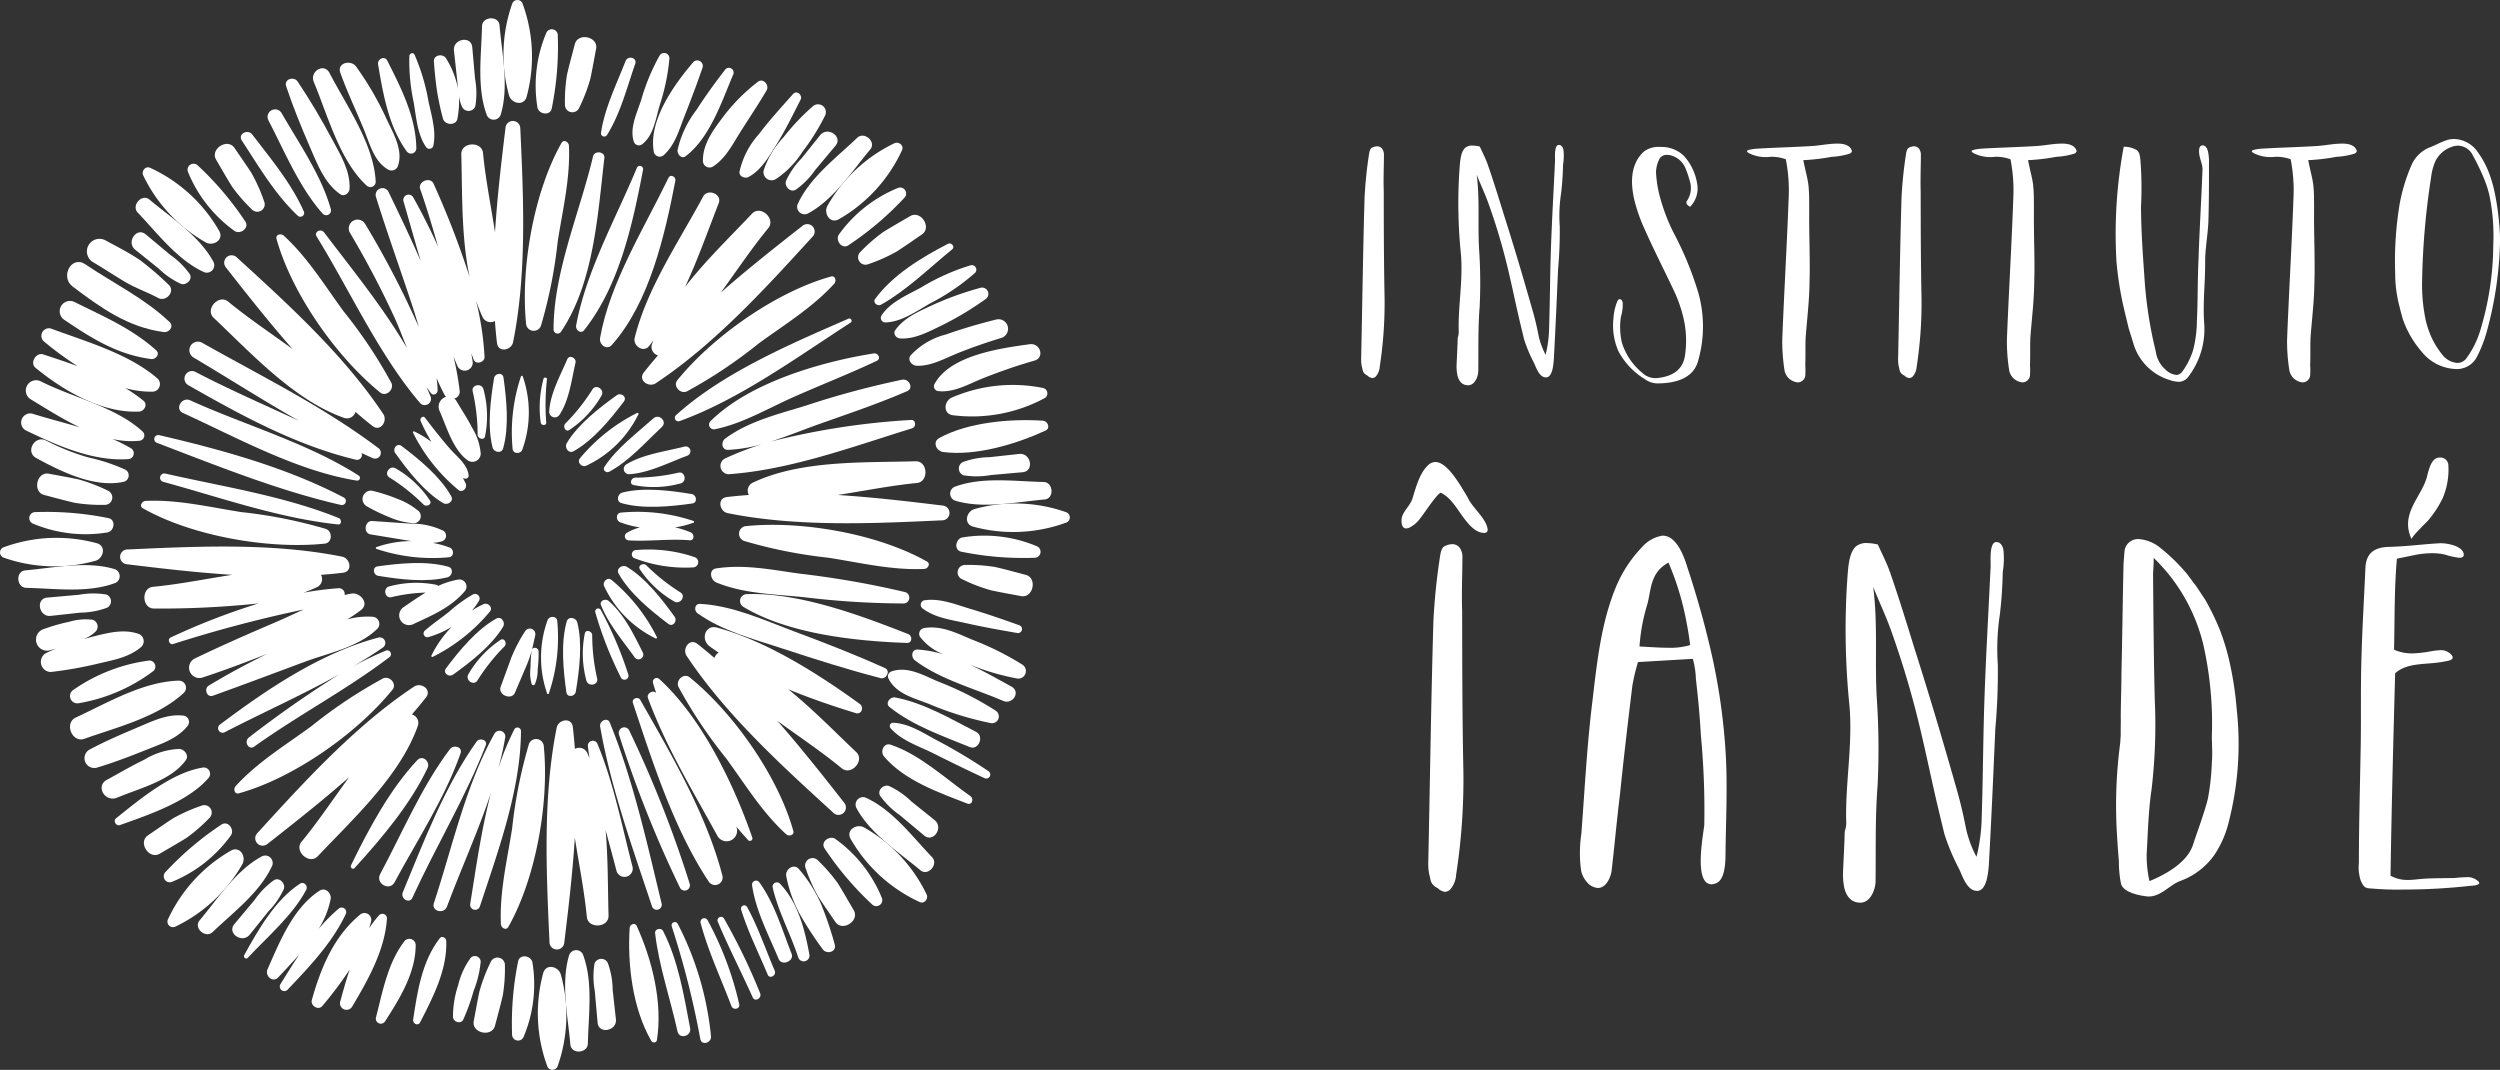 <?xml version="1.0" encoding="UTF-8"?> <svg xmlns="http://www.w3.org/2000/svg" width="299.142" height="128.015" viewBox="0 0 299.142 128.015"><rect x="0" y="0" width="299.142" height="128.015" fill="#333333" stroke="none"/><g id="Group_570" data-name="Group 570" transform="translate(-167.779 -31.489)"><g id="Group_539" data-name="Group 539" transform="translate(330.651 48.123)"><path id="Path_905" data-name="Path 905" d="M192.133,193.077h0c-2.213,1.176-2.064,3.267-2.526,4.957a22.26,22.26,0,0,0-.944,5.082c.959.035,2.219.148,3.425.148a8.471,8.471,0,0,0,2.638-.324,43.1,43.1,0,0,0-.811-4.5A33.566,33.566,0,0,0,192.133,193.077Z" transform="translate(-155.353 -142.385)" fill="none"></path><path id="Path_906" data-name="Path 906" d="M241,203a21.4,21.4,0,0,0-5.937-10.361h0c.013.964-.067,1.54-.071,1.934.036,4.968.073,9.934.2,14.961a66.291,66.291,0,0,1-.378,10.819c-.377,2.522-.438,5.173-.587,7.763a13.872,13.872,0,0,0,.336,3.208c2.264-.926,4.611-2.395,5.227-4.4.6-1.839,1.3-3.616,1.763-5.459a28.851,28.851,0,0,0,.479-4.44c.088-.955,0-2.032,0-3.046A42.758,42.758,0,0,0,241,203Z" transform="translate(-140.235 -142.529)" fill="none"></path><path id="Path_907" data-name="Path 907" d="M266.653,160.262c-.125-.361-.266-.725-.429-1.091-.36-.812-.742-1.622-1.189-2.412a2.022,2.022,0,0,0-1.763-1.155,2.2,2.2,0,0,0-.826.172,3.357,3.357,0,0,0-2.068,2.165,6.752,6.752,0,0,0-.338,1.516,89.206,89.206,0,0,0-1.068,12.414,20.443,20.443,0,0,0,.443,4.667,11.6,11.6,0,0,0,.49,1.558,9.678,9.678,0,0,0,1.392,2.4,2.565,2.565,0,0,0,1.887,1.115,1.359,1.359,0,0,0,1.164-.659,10.977,10.977,0,0,0,1.529-3.05,35.733,35.733,0,0,0,1.613-10.415,24,24,0,0,0-.471-5.974Q266.868,160.894,266.653,160.262Z" transform="translate(-132.025 -154.818)" fill="none"></path><path id="Path_908" data-name="Path 908" d="M166.377,156.594a1.168,1.168,0,0,0-.119-.455.746.746,0,0,0-.7-.47,1.435,1.435,0,0,0-.6.161c-.216.105-.3.4-.345.663a49.476,49.476,0,0,0-.554,5.331c-.188,6.354-.27,12.785-.406,19.178a4.017,4.017,0,0,0,.083,1.037l.023.084c.1.361.049.683.649.983a1.032,1.032,0,0,0,.586.3.81.81,0,0,0,.368-.149,1.984,1.984,0,0,0,.514-1.24,49.823,49.823,0,0,0,.578-8.173c-.088-4.267-.095-8.533-.1-12.8C166.3,159.545,166.376,158.052,166.377,156.594Z" transform="translate(-163.651 -154.797)" fill="#fff"></path><path id="Path_909" data-name="Path 909" d="M184.457,155.546c-.587,0-.438,1.6-.453,1.928-.169,3.6-.382,7.185-.5,10.8-.1,3.047-.108,6.132-.21,9.179a13.921,13.921,0,0,1-.418,3.2,9.223,9.223,0,0,1-.771-1.991c-.115-.477-.194-.991-.42-1.922-.116-.485-.273-1.084-.5-1.851-1.017-3.58-2.08-7.158-3.222-10.74-.637-2.062-1.276-4.138-1.99-6.2-.261-.756-.641-1.466-.967-2.207a3.975,3.975,0,0,0-.879-.119,1.286,1.286,0,0,0-.866.265c-.65.57-.635,2.091-.717,2.981a60.328,60.328,0,0,0,.21,9.847c.242,3.2-.37,6.132-.272,9.257a2.1,2.1,0,0,1-.109.6c-.031.218-.021.461-.031.687l-.12,2.656a5.488,5.488,0,0,0,.1,1.189c.145.606.49,1.2,1.284,1.2s1.2-1.024,1.215-1.7c.028-2.56-.039-5.157.164-7.676a59.651,59.651,0,0,0-.069-6.925c-.17-2.97.1-5.913-.286-8.894.434,1.1.964,2.212,1.37,3.329a73.166,73.166,0,0,1,2.352,7.872c.541,2.245.986,4.489,1.53,6.751l.423,1.762a17.425,17.425,0,0,0,1.165,2.77c.276.554.622,1.767,1.449,1.767.843,0,.918-1.774.954-2.416.193-3.5.344-7,.494-10.5a49.692,49.692,0,0,0,.2-5.154,18.051,18.051,0,0,1,.16-3.95,33.055,33.055,0,0,0,.233-3.413,6.481,6.481,0,0,0,.049-1.818C184.937,155.806,184.768,155.546,184.457,155.546Z" transform="translate(-160.806 -154.838)" fill="#fff"></path><path id="Path_910" data-name="Path 910" d="M186.913,180.146a8.706,8.706,0,0,0,3.211,3.387,2.572,2.572,0,0,0,1.43.485c2.289,0,4.2-.635,4.834-2.461a14.847,14.847,0,0,0,.087-8.413,39.943,39.943,0,0,0-3.022-7.29,22.872,22.872,0,0,1-1.643-4.458,14.042,14.042,0,0,1-.389-2.662,3.793,3.793,0,0,1,.354-1.466.982.982,0,0,1,.963-.594,1.86,1.86,0,0,1,.493.072,2.612,2.612,0,0,1,1.678,1.438,12.309,12.309,0,0,1,.549,1.6,2.754,2.754,0,0,1-.3,2.347.387.387,0,0,0-.092.326c.031.129.15.274.431.429a3.105,3.105,0,0,0,.844-2.782,6.494,6.494,0,0,0-1.587-3.318,3.871,3.871,0,0,0-2.838-1.059,2.91,2.91,0,0,0-1.908.521c-1.6,1.433-1.707,3.626-1.156,5.915a19.531,19.531,0,0,0,1.152,3.279c1.084,2.451,2.333,4.9,3.5,7.353a16.483,16.483,0,0,1,1.157,3.21,11.924,11.924,0,0,1,.205,4.812c-.3,1.615-1.513,2.377-3.286,2.562a2.278,2.278,0,0,1-1.813-.633,7.59,7.59,0,0,1-2.433-3.617,8.362,8.362,0,0,1-.117-3.067,4.916,4.916,0,0,0,.217-1.734c-.049-.206-.169-.389-.372-.389s-.3.329-.346.446a6.519,6.519,0,0,0-.385,1.819,7.874,7.874,0,0,0,.162,2.685A8.067,8.067,0,0,0,186.913,180.146Z" transform="translate(-156.14 -154.776)" fill="#fff"></path><path id="Path_911" data-name="Path 911" d="M210.6,156.63c.189-.093.3-.214.258-.369-.226-.7-1.071-.835-1.685-.835h0c-1.151,0-2.176.253-3.263.3-2.14.127-4.308.178-6.449.308a5.588,5.588,0,0,0-.811.12c-.1.027-.36.073-.329.2.013.056.077.125.229.216a4.442,4.442,0,0,0,2.573.434,4.916,4.916,0,0,1,1.839.3,19.049,19.049,0,0,1,.337,4.728c-.206,5.645-.545,11.254-.763,16.861a22.229,22.229,0,0,0,.285,3.737A1.79,1.79,0,0,0,204.408,184a.916.916,0,0,0,.888-.858,9.251,9.251,0,0,0-.005-1.213c.045-1.068,0-2.173.043-3.242.157-2.175.438-4.351.463-6.563.085-2.632-.044-5.3-.037-7.932.023-4.5-.072-3.7-.706-6.784a24.31,24.31,0,0,0,3.387-.4A8.55,8.55,0,0,0,210.6,156.63Z" transform="translate(-152.15 -154.877)" fill="#fff"></path><path id="Path_912" data-name="Path 912" d="M212,182.123c.1.361.051.683.649.983a1.032,1.032,0,0,0,.586.3.81.81,0,0,0,.368-.149,1.978,1.978,0,0,0,.515-1.24,49.675,49.675,0,0,0,.577-8.173c-.087-4.267-.095-8.533-.1-12.8-.049-1.5.024-2.991.024-4.45a1.166,1.166,0,0,0-.117-.455.747.747,0,0,0-.7-.47,1.434,1.434,0,0,0-.6.161c-.217.105-.3.4-.345.663a49.463,49.463,0,0,0-.555,5.331c-.186,6.354-.27,12.785-.406,19.178a4.078,4.078,0,0,0,.084,1.037Z" transform="translate(-147.644 -154.797)" fill="#fff"></path><path id="Path_913" data-name="Path 913" d="M229.357,155.426c-1.153,0-2.176.253-3.264.3-2.142.127-4.308.178-6.45.308a5.524,5.524,0,0,0-.808.12c-.105.027-.362.073-.33.2.013.056.077.125.229.216a4.444,4.444,0,0,0,2.573.434,4.93,4.93,0,0,1,1.841.3,19.107,19.107,0,0,1,.334,4.728c-.2,5.645-.543,11.254-.762,16.861a22.37,22.37,0,0,0,.285,3.737,1.788,1.788,0,0,0,1.59,1.368.915.915,0,0,0,.888-.858,9.228,9.228,0,0,0,0-1.213c.044-1.068,0-2.173.041-3.242.158-2.175.439-4.351.463-6.563.087-2.632-.044-5.3-.039-7.932.025-4.5-.071-3.7-.7-6.784a24.319,24.319,0,0,0,3.384-.4,8.539,8.539,0,0,0,2.156-.38c.188-.093.3-.214.26-.369C230.816,155.562,229.971,155.426,229.357,155.426Z" transform="translate(-145.452 -154.877)" fill="#fff"></path><path id="Path_914" data-name="Path 914" d="M232.563,175.655l.43,1.789.639,2.071a6.487,6.487,0,0,0,4.125,4.1,4.077,4.077,0,0,0,1.233.261,1.436,1.436,0,0,0,1.168-.634,9.388,9.388,0,0,0,1.887-6.226c-.2-2.576.125-4.976.105-7.521,0-1.554.3-3.083.381-4.641.079-2.395.079-4.785.076-7.177a5.613,5.613,0,0,0-.111-1.32c-.1-.421-.29-.771-.645-.771-.523.019-.454.79-.386,1.177s.2.744.292,1.105a2.519,2.519,0,0,1,.077.553c-.133,3.61-.361,7.186-.478,10.834-.12,2.395-.073,4.9-.193,7.293a14.709,14.709,0,0,1-.437,3.469,8.592,8.592,0,0,1-1.3,2.621.961.961,0,0,1-.669.417,2.131,2.131,0,0,1-1.344-.633,3.523,3.523,0,0,1-1.176-2.195,50.7,50.7,0,0,1-1.284-7.866l-.24-3.436c-.129-2-.228-4-.241-5.98a42.669,42.669,0,0,0-.067-5.559,5.929,5.929,0,0,0-.089-.634l-.012-.053a1.06,1.06,0,0,0-.321-.538,3.009,3.009,0,0,0-1.577-.413,56.827,56.827,0,0,0-.863,13.805A40.678,40.678,0,0,0,232.563,175.655Z" transform="translate(-141.16 -154.824)" fill="#fff"></path><path id="Path_915" data-name="Path 915" d="M254.529,155.426c-1.153,0-2.176.253-3.264.3-2.142.127-4.308.178-6.45.308a5.5,5.5,0,0,0-.808.12c-.105.027-.362.073-.33.2.013.056.077.125.228.216a4.444,4.444,0,0,0,2.573.434,4.937,4.937,0,0,1,1.842.3,19.108,19.108,0,0,1,.334,4.728c-.205,5.645-.543,11.254-.762,16.861a22.37,22.37,0,0,0,.285,3.737,1.788,1.788,0,0,0,1.59,1.368.915.915,0,0,0,.888-.858,9.234,9.234,0,0,0,0-1.213c.044-1.068,0-2.173.041-3.242.158-2.175.439-4.351.463-6.563.087-2.632-.044-5.3-.039-7.932.025-4.5-.071-3.7-.7-6.784a24.319,24.319,0,0,0,3.384-.4,8.549,8.549,0,0,0,2.156-.38c.188-.093.3-.214.26-.369C255.988,155.562,255.143,155.426,254.529,155.426Z" transform="translate(-137.1 -154.877)" fill="#fff"></path><path id="Path_916" data-name="Path 916" d="M268.981,164.966a29.809,29.809,0,0,0-.621-4c-.107-.439-.23-.879-.374-1.313a10.981,10.981,0,0,0-1.553-3.079,3.543,3.543,0,0,0-2.811-1.56,2.953,2.953,0,0,0-.778.1c-.812.244-1.516.673-2.275.951a4,4,0,0,0-2.018,1.97,20.941,20.941,0,0,0-1.464,4.77,41.692,41.692,0,0,0-.531,8.353,15.434,15.434,0,0,0,.5,3.85c.125.519.266,1.044.417,1.572a11.829,11.829,0,0,0,2.221,3.845,5.479,5.479,0,0,0,4.082,2.11,2.708,2.708,0,0,0,2.5-1.346,15.638,15.638,0,0,0,1.209-3.029,43.951,43.951,0,0,0,1.609-10.645A20.867,20.867,0,0,0,268.981,164.966Zm-.69,2.72a35.734,35.734,0,0,1-1.613,10.415,10.977,10.977,0,0,1-1.529,3.05,1.359,1.359,0,0,1-1.164.659A2.565,2.565,0,0,1,262.1,180.7a9.68,9.68,0,0,1-1.392-2.4,11.6,11.6,0,0,1-.49-1.558,20.442,20.442,0,0,1-.443-4.667,89.2,89.2,0,0,1,1.068-12.414,6.752,6.752,0,0,1,.338-1.516,3.357,3.357,0,0,1,2.068-2.165,2.2,2.2,0,0,1,.826-.172,2.022,2.022,0,0,1,1.763,1.155c.447.79.83,1.6,1.189,2.412.162.366.3.73.429,1.091q.216.631.365,1.253A24,24,0,0,1,268.291,167.686Z" transform="translate(-132.826 -155.014)" fill="#fff"></path><path id="Path_917" data-name="Path 917" d="M173.768,192.8a1.712,1.712,0,0,0-.177-.685,1.116,1.116,0,0,0-1.047-.7,2.162,2.162,0,0,0-.9.24c-.322.158-.443.6-.517.994a74,74,0,0,0-.831,8c-.282,9.532-.408,19.181-.611,28.771a6.259,6.259,0,0,0,.124,1.557l.033.128c.152.539.077,1.026.975,1.473a1.55,1.55,0,0,0,.879.447,1.245,1.245,0,0,0,.551-.224,2.968,2.968,0,0,0,.771-1.863,74.3,74.3,0,0,0,.867-12.262c-.132-6.4-.141-12.8-.149-19.2C173.656,197.226,173.765,194.985,173.768,192.8Z" transform="translate(-161.651 -142.938)" fill="#fff"></path><path id="Path_918" data-name="Path 918" d="M177.452,191.58c-.49-1.209-1.745-2.155-2.281-3.355-.709-1.129-2.328-4.191-3.84-4.191a1.283,1.283,0,0,0-.852.36c-1.009.927-1.45,2.57-1.858,3.9-.236.879-1,1.436-1.29,2.312a2.037,2.037,0,0,0-.012.878c.067.278.232.5.513.5l.269-.045a3.515,3.515,0,0,0,1.485-1.268c.268-.282,2.1-3.108,2.423-2.946,1.2.6,1.894,1.9,2.661,2.922.6.811,1.446,1.87,2.489,1.87a.464.464,0,0,0,.31-.092c.12-.1.145-.285.083-.542Z" transform="translate(-162.448 -145.385)" fill="#fff"></path><path id="Path_919" data-name="Path 919" d="M198.7,203.265c-.722-3-1.6-6.012-2.6-9.035-.4-1.289-1.291-3.581-2.89-3.581a4.134,4.134,0,0,0-2.464,1.368,15.454,15.454,0,0,0-3.259,5.114c-1.665,4.171-2.148,8.8-2.693,13.426-.634,5.137-.91,10.441-1.309,15.746a15.535,15.535,0,0,0-.037,4.4,3.1,3.1,0,0,0,.743,1.454,1.872,1.872,0,0,0,1.276.653c.942,0,1.525-1.2,1.639-2.091.353-3.047.63-6.152,1-9.141.447-4.346.956-8.693,1.482-12.982a23.94,23.94,0,0,1,.669-2.819l6.564-.385a10.09,10.09,0,0,1,.365,2.4c.264,2.259.482,4.573.6,6.777a95.123,95.123,0,0,1,.406,10.657c-.023.567-.727,4.034-.273,5.923.176.728.523,1.223,1.151,1.223a1.738,1.738,0,0,0,.483-.112c1.2-.4,1.176-2.747,1.181-3.856.051-3.838.241-7.621.029-11.517A74.513,74.513,0,0,0,198.7,203.265Zm-4.836.8c-1.207,0-2.466-.113-3.425-.148a22.26,22.26,0,0,1,.944-5.082c.462-1.69.313-3.781,2.526-4.957h0a33.566,33.566,0,0,1,1.781,5.366,43.1,43.1,0,0,1,.811,4.5A8.471,8.471,0,0,1,193.868,204.07Z" transform="translate(-157.134 -143.191)" fill="#fff"></path><path id="Path_920" data-name="Path 920" d="M225.293,191.225c-.884,0-.661,2.4-.683,2.894-.253,5.4-.571,10.781-.752,16.2-.152,4.573-.163,9.2-.316,13.773a20.987,20.987,0,0,1-.627,4.8,13.76,13.76,0,0,1-1.159-2.989c-.173-.714-.29-1.482-.627-2.881-.174-.728-.41-1.627-.742-2.779-1.53-5.368-3.123-10.74-4.836-16.109-.954-3.1-1.914-6.211-2.985-9.3-.393-1.133-.959-2.2-1.45-3.312a5.978,5.978,0,0,0-1.32-.177,1.933,1.933,0,0,0-1.3.4c-.975.854-.954,3.138-1.075,4.472a90.576,90.576,0,0,0,.314,14.772c.366,4.8-.554,9.2-.4,13.888a3.3,3.3,0,0,1-.165.9,9.784,9.784,0,0,0-.045,1.031l-.181,3.983a8.326,8.326,0,0,0,.149,1.786c.218.908.735,1.8,1.927,1.8s1.8-1.534,1.822-2.546c.041-3.84-.057-7.735.244-11.517a89.778,89.778,0,0,0-.1-10.389c-.258-4.456.149-8.871-.433-13.342.653,1.653,1.448,3.318,2.058,4.994a109.478,109.478,0,0,1,3.527,11.812c.812,3.369,1.48,6.732,2.3,10.128l.637,2.642a26.024,26.024,0,0,0,1.747,4.155c.412.831.934,2.652,2.173,2.652,1.264,0,1.377-2.661,1.429-3.624.288-5.249.517-10.5.743-15.747a74.8,74.8,0,0,0,.3-7.734,27.078,27.078,0,0,1,.241-5.925,50.646,50.646,0,0,0,.35-5.123,9.714,9.714,0,0,0,.071-2.726C226.01,191.615,225.755,191.225,225.293,191.225Z" transform="translate(-149.288 -142.999)" fill="#fff"></path><path id="Path_921" data-name="Path 921" d="M244.98,205.347a28.621,28.621,0,0,0-1.041-3.407,30.73,30.73,0,0,0-1.774-3.681l-.959-1.449c-.019-.057-.108-.117-.145-.232a6.451,6.451,0,0,1-.611-.812c-.213-.234-.377-.525-.591-.756a22.119,22.119,0,0,0-3.015-2.941,4.639,4.639,0,0,0-2.662-1.111,1.632,1.632,0,0,0-1.7,1.448l-.113,1.49c-.105,4.339-.144,8.683-.25,13.025-.005,1.8-.08,3.608-.085,5.412.023.678-.021,1.353,0,2.032l-.067,1.011a56.525,56.525,0,0,0-.362,11.271c.051.958.127,1.919.205,2.879a13.551,13.551,0,0,0,.257,2.69c.369,1.288,3.219,1.512,3.268,1.512,1.557,0,2.478-1.342,3.78-1.847a8.58,8.58,0,0,0,4.107-3.111,12.161,12.161,0,0,0,1.7-3.826,37.762,37.762,0,0,0,.982-13.674A40.921,40.921,0,0,0,244.98,205.347Zm-2.042,12.239a28.851,28.851,0,0,1-.479,4.44c-.467,1.843-1.161,3.62-1.763,5.459-.617,2.007-2.963,3.476-5.227,4.4a13.872,13.872,0,0,1-.336-3.208c.149-2.59.21-5.241.587-7.763A66.291,66.291,0,0,0,236.1,210.1c-.123-5.028-.16-9.994-.2-14.961,0-.394.084-.97.071-1.934h0a21.4,21.4,0,0,1,5.937,10.361,42.758,42.758,0,0,1,1.025,10.977C242.936,215.554,243.027,216.631,242.939,217.586Z" transform="translate(-141.143 -143.088)" fill="#fff"></path><path id="Path_922" data-name="Path 922" d="M266.053,231.3c-.566,0-1.123.084-1.418.092-1.366.033-2.779,0-4.118.133-.443.044-.895.1-1.357.1a4.187,4.187,0,0,1-2.078-.509c.128-8.188.337-16.317.554-24.22,1.486-1.35,3.8-1,5.765-1.388.33-.064,1.217-.138,1.113-.569a.638.638,0,0,0-.16-.268,1.665,1.665,0,0,0-1.316-.543,10.228,10.228,0,0,0-1.413.188,14.676,14.676,0,0,1-1.956.2,5.4,5.4,0,0,1-2.163-.441c.085-3.725.021-7.338.341-10.894l2.015-.415a10.839,10.839,0,0,1,2.165-.241,7.3,7.3,0,0,1,1.577.165,8.147,8.147,0,0,0,1.711.382c.334,0,.57-.109.526-.447-.131-1.04-2.28-1.349-2.918-1.286-1.991.107-3.931.38-6,.428s-2.818,1-2.851,2.7c-.154,3.5-.369,7-.463,10.5-.111,3.444-.036,6.888-.087,10.332-.08,4.743-.221,9.485-.224,14.284a5.065,5.065,0,0,0,.212,2.091c.422.986.651.931,1.465.986a34.577,34.577,0,0,0,3.577.112,72.066,72.066,0,0,0,8.091-.447c.2,0,1.133-.055,1.052-.39l-.032-.063A1.878,1.878,0,0,0,266.053,231.3Z" transform="translate(-133.913 -142.965)" fill="#fff"></path><path id="Path_923" data-name="Path 923" d="M260.166,191.1a12.607,12.607,0,0,0,1.709-2.65,8.708,8.708,0,0,0,.654-3.978.953.953,0,0,0-.974-.843l-.189.012c-.992.119-1.231,1.781-1.462,2.525-.635,2.047-2.682,3.865-2.084,6.343a4.415,4.415,0,0,0,.325.9C258.031,193.175,259.963,191.354,260.166,191.1Z" transform="translate(-132.443 -145.519)" fill="#fff"></path></g><g id="Group_540" data-name="Group 540" transform="translate(167.779 31.489)"><path id="Path_924" data-name="Path 924" d="M181.83,116.244a.664.664,0,0,0,.9.81,18.3,18.3,0,0,0,8.059-7.53c.437-.866-.3-2.138-1.361-1.59A18.337,18.337,0,0,0,181.83,116.244Z" transform="translate(-161.763 -6.169)" fill="#fff"></path><path id="Path_925" data-name="Path 925" d="M189.96,110.722a.886.886,0,0,0,1.151,1.345c3.248-2.545,6.6-5.187,9.794-8-1.914,2.626-3.728,5.346-5.681,7.71-.934,1.128.923,2.813,1.943,1.734,4.28-4.529,9.85-9.624,11.969-15.593a1.059,1.059,0,0,0-.71-1.368c.579-.673,1.151-1.349,1.69-2.044.73-.94-.6-1.839-1.436-1.283C201.664,97.887,195.612,104.522,189.96,110.722Z" transform="translate(-159.138 -11.063)" fill="#fff"></path><path id="Path_926" data-name="Path 926" d="M206.845,93.044c-.412.543.35,1.108.844.754,2.12-1.522,4.644-3.475,6-5.747.306-.515-.218-1.3-.824-.963C210.5,88.415,208.461,90.9,206.845,93.044Z" transform="translate(-153.486 -13.069)" fill="#fff"></path><path id="Path_927" data-name="Path 927" d="M184.738,116.116c-.764.911.707,2.213,1.562,1.394,2.492-2.387,5.7-4.765,7.14-7.981a.894.894,0,0,0-1.213-1.092C189.126,110.079,186.944,113.484,184.738,116.116Z" transform="translate(-160.853 -5.987)" fill="#fff"></path><path id="Path_928" data-name="Path 928" d="M190.316,112.93q-1.225,1.464-2.45,2.929c-.912,1.091.948,2.368,1.847,1.248l2.227-2.775a9.566,9.566,0,0,0,1.851-2.684c.224-.647-.517-1.444-1.175-1.056A9.526,9.526,0,0,0,190.316,112.93Z" transform="translate(-159.826 -5.277)" fill="#fff"></path><path id="Path_929" data-name="Path 929" d="M181.691,111.266a.718.718,0,0,0,.767,1.189,16.234,16.234,0,0,0,7.048-5.568c.442-.678-.325-1.774-1.111-1.3A37.036,37.036,0,0,0,181.691,111.266Z" transform="translate(-161.868 -6.941)" fill="#fff"></path><path id="Path_930" data-name="Path 930" d="M181.568,109.642c1.081-.634,2.175-1.251,3.238-1.916a19.888,19.888,0,0,0,2.7-2.351.89.89,0,0,0-.952-1.474,19.9,19.9,0,0,0-3.419,1.529c-1.006.655-1.99,1.346-2.981,2.024C178.942,108.282,180.292,110.389,181.568,109.642Z" transform="translate(-162.46 -7.488)" fill="#fff"></path><path id="Path_931" data-name="Path 931" d="M187.947,105.361c-.282.312-.121.992.4.847,6.536-1.811,14.145-7.173,18.377-12.4.582-.718-.373-1.715-1.147-1.338a57.034,57.034,0,0,0-8.557,5.711C193.92,100.45,190.54,102.5,187.947,105.361Z" transform="translate(-159.763 -11.282)" fill="#fff"></path><path id="Path_932" data-name="Path 932" d="M208.862,93.1c-.441.719.658,1.464,1.089.735a23.333,23.333,0,0,1,3.24-4.073c.32-.338-.02-1.063-.491-.762A12.257,12.257,0,0,0,208.862,93.1Z" transform="translate(-152.812 -12.431)" fill="#fff"></path><path id="Path_933" data-name="Path 933" d="M205.367,90.022a11.686,11.686,0,0,0,2.809-1.228,12.839,12.839,0,0,0-2.432,3.448c-.043.092.073.181.157.141a21.069,21.069,0,0,0,6.851-5.436c.389-.482-.245-1.1-.752-.879a11.5,11.5,0,0,0-1.428.782,6.757,6.757,0,0,0,.88-1.2.545.545,0,0,0-.736-.736,16.33,16.33,0,0,0-2.823,2.044c-.976.79-2.02,1.473-2.958,2.308A.454.454,0,0,0,205.367,90.022Z" transform="translate(-154.126 -13.782)" fill="#fff"></path><path id="Path_934" data-name="Path 934" d="M216.229,130.316a.665.665,0,0,0,1.209-.063,18.285,18.285,0,0,0,.374-11.023c-.3-.923-1.727-1.3-2.087-.162A18.345,18.345,0,0,0,216.229,130.316Z" transform="translate(-150.717 -2.664)" fill="#fff"></path><path id="Path_935" data-name="Path 935" d="M217.069,97.085c-1.662,8.26-1.249,17.231-.863,25.612a.886.886,0,0,0,1.766.137c.5-4.1,1-8.337,1.267-12.584.5,3.21,1.144,6.417,1.434,9.469.137,1.458,2.642,1.336,2.6-.148-.091-3.2-.048-6.754-.353-10.224.442,1.638.895,3.27,1.308,4.894a.992.992,0,0,0,1.918-.5c-1.281-4.925-2.265-10.076-4.228-14.784a.6.6,0,0,0-1.123.3c.055.5.127.99.2,1.484-.092-.217-.181-.438-.282-.65a1.057,1.057,0,0,0-1.468-.466c-.068-.884-.141-1.767-.252-2.641C218.842,95.8,217.268,96.1,217.069,97.085Z" transform="translate(-150.456 -10.014)" fill="#fff"></path><path id="Path_936" data-name="Path 936" d="M217.735,95.9c.093.675,1.031.537,1.129-.065.424-2.574.828-5.74.177-8.3-.148-.581-1.076-.766-1.264-.1C217.047,90.04,217.365,93.241,217.735,95.9Z" transform="translate(-149.966 -13.069)" fill="#fff"></path><path id="Path_937" data-name="Path 937" d="M218.152,128.155c.1,1.185,2.066,1.067,2.092-.119.075-3.449.658-7.4-.6-10.692a.894.894,0,0,0-1.63.085C216.988,120.783,217.851,124.735,218.152,128.155Z" transform="translate(-149.903 -3.164)" fill="#fff"></path><path id="Path_938" data-name="Path 938" d="M220.231,121.473q.168,1.9.338,3.8c.125,1.416,2.344,1,2.188-.424l-.388-3.537a9.592,9.592,0,0,0-.589-3.206.867.867,0,0,0-1.578.083A9.559,9.559,0,0,0,220.231,121.473Z" transform="translate(-149.061 -2.903)" fill="#fff"></path><path id="Path_939" data-name="Path 939" d="M212.758,126.739a.718.718,0,0,0,1.384.3,16.229,16.229,0,0,0,1.047-8.92c-.166-.792-1.485-1.025-1.7-.132A37.137,37.137,0,0,0,212.758,126.739Z" transform="translate(-151.485 -2.98)" fill="#fff"></path><path id="Path_940" data-name="Path 940" d="M211.866,125.672c.317-1.212.654-2.423.935-3.644a19.834,19.834,0,0,0,.248-3.573.889.889,0,0,0-1.715-.369,19.8,19.8,0,0,0-1.336,3.5c-.248,1.175-.454,2.359-.678,3.539C209.048,126.568,211.493,127.1,211.866,125.672Z" transform="translate(-152.633 -2.943)" fill="#fff"></path><path id="Path_941" data-name="Path 941" d="M211.763,120.058c.021.42.617.787.883.314,3.341-5.9,4.93-15.075,4.23-21.762a.921.921,0,0,0-1.758-.136,57.069,57.069,0,0,0-2.012,10.09C212.514,112.362,211.577,116.2,211.763,120.058Z" transform="translate(-151.823 -9.457)" fill="#fff"></path><path id="Path_942" data-name="Path 942" d="M219.539,94.095c.2.82,1.5.57,1.29-.25a23.346,23.346,0,0,1-.589-5.171c-.013-.465-.766-.738-.886-.19A12.266,12.266,0,0,0,219.539,94.095Z" transform="translate(-149.378 -12.679)" fill="#fff"></path><path id="Path_943" data-name="Path 943" d="M216.089,96.085a.114.114,0,0,0,.209-.011,21.036,21.036,0,0,0,1-8.689c-.065-.615-.955-.607-1.153-.089A13.14,13.14,0,0,0,216.089,96.085Z" transform="translate(-150.621 -13.098)" fill="#fff"></path><path id="Path_944" data-name="Path 944" d="M251.505,114.807c.546.226,1.022-.409.811-.9a18.3,18.3,0,0,0-7.53-8.059c-.867-.437-2.138.306-1.59,1.361A18.341,18.341,0,0,0,251.505,114.807Z" transform="translate(-141.43 -6.859)" fill="#fff"></path><path id="Path_945" data-name="Path 945" d="M247.329,108.836c-2.546-3.248-5.189-6.6-8-9.793,2.626,1.912,5.346,3.726,7.708,5.68,1.129.934,2.814-.923,1.735-1.943-2.514-2.375-5.2-5.146-8.117-7.5,2.72,1.117,5.5,2.06,8.085,2.845.693.209.986-.719.463-1.1-4.956-3.589-11.134-7.523-17.094-9.137-1.41-.381-1.944,1.412-.926,2.2.362.278.755.537,1.137.8a1.161,1.161,0,0,0-.51.639c-.673-.578-1.349-1.151-2.046-1.69-.939-.73-1.838.6-1.281,1.436,4.667,7.016,11.3,13.068,17.5,18.72A.886.886,0,0,0,247.329,108.836Z" transform="translate(-146.325 -12.795)" fill="#fff"></path><path id="Path_946" data-name="Path 946" d="M228.305,89.273c.545.41,1.109-.35.754-.846-1.521-2.12-3.473-4.644-5.747-6-.514-.3-1.3.22-.963.824C223.677,85.618,226.166,87.656,228.305,89.273Z" transform="translate(-148.33 -14.616)" fill="#fff"></path><path id="Path_947" data-name="Path 947" d="M251.376,111.861c.911.763,2.215-.707,1.4-1.564-2.387-2.492-4.765-5.7-7.981-7.14a.894.894,0,0,0-1.092,1.213C245.341,107.472,248.746,109.655,251.376,111.861Z" transform="translate(-141.248 -7.731)" fill="#fff"></path><path id="Path_948" data-name="Path 948" d="M248.191,105.593q1.464,1.225,2.93,2.45c1.089.912,2.367-.948,1.247-1.847q-1.386-1.113-2.774-2.227a9.631,9.631,0,0,0-2.684-1.851c-.649-.224-1.444.517-1.057,1.175A9.549,9.549,0,0,0,248.191,105.593Z" transform="translate(-140.538 -8.068)" fill="#fff"></path><path id="Path_949" data-name="Path 949" d="M246.527,114.705a.717.717,0,0,0,1.189-.767,16.221,16.221,0,0,0-5.567-7.048c-.679-.442-1.775.325-1.3,1.111A37.143,37.143,0,0,0,246.527,114.705Z" transform="translate(-142.203 -6.514)" fill="#fff"></path><path id="Path_950" data-name="Path 950" d="M244.9,114.818c-.633-1.081-1.251-2.175-1.915-3.238a19.983,19.983,0,0,0-2.351-2.7.89.89,0,0,0-1.476.952,19.8,19.8,0,0,0,1.53,3.419c.655,1.005,1.346,1.99,2.023,2.982C243.544,117.444,245.651,116.093,244.9,114.818Z" transform="translate(-142.749 -5.911)" fill="#fff"></path><path id="Path_951" data-name="Path 951" d="M240.623,111.171c.31.282.992.121.847-.4-1.811-6.536-7.173-14.145-12.4-18.379-.718-.582-1.715.373-1.34,1.147a57.041,57.041,0,0,0,5.712,8.557C235.711,105.2,237.765,108.578,240.623,111.171Z" transform="translate(-146.544 -11.341)" fill="#fff"></path><path id="Path_952" data-name="Path 952" d="M228.36,86.635c.721.441,1.465-.658.736-1.089a23.393,23.393,0,0,1-4.074-3.24c-.337-.32-1.063.02-.76.491A12.265,12.265,0,0,0,228.36,86.635Z" transform="translate(-147.692 -14.67)" fill="#fff"></path><path id="Path_953" data-name="Path 953" d="M227.214,90.628c.092.043.181-.073.141-.156a21.077,21.077,0,0,0-5.436-6.852c-.482-.389-1.1.245-.879.752A13.144,13.144,0,0,0,227.214,90.628Z" transform="translate(-148.753 -14.232)" fill="#fff"></path><path id="Path_954" data-name="Path 954" d="M265.579,78.983a.665.665,0,0,0-.064-1.209,18.294,18.294,0,0,0-11.023-.374c-.922.3-1.294,1.727-.162,2.087A18.339,18.339,0,0,0,265.579,78.983Z" transform="translate(-137.925 -16.48)" fill="#fff"></path><path id="Path_1613" data-name="Path 1613" d="M265.579,78.983a.665.665,0,0,0-.064-1.209,18.294,18.294,0,0,0-11.023-.374c-.922.3-1.294,1.727-.162,2.087A18.339,18.339,0,0,0,265.579,78.983Z" transform="translate(-148.941 6.363) rotate(-8)" fill="#fff"></path><path id="Path_955" data-name="Path 955" d="M257.957,80a.886.886,0,0,0,.139-1.766c-4.1-.5-8.337-1-12.584-1.267,3.21-.5,6.415-1.144,9.468-1.433,1.458-.139,1.337-2.642-.148-2.6-6.229.176-13.769-.16-19.488,2.562a1.056,1.056,0,0,0-.465,1.468c-.886.068-1.769.141-2.642.252-1.179.149-.875,1.725.109,1.922C240.607,80.8,249.578,80.388,257.957,80Z" transform="translate(-145.276 -17.737)" fill="#fff"></path><path id="Path_956" data-name="Path 956" d="M231.158,77.137c.677-.095.537-1.032-.064-1.131-2.576-.424-5.74-.828-8.3-.176-.581.146-.767,1.075-.1,1.263C225.3,77.825,228.5,77.507,231.158,77.137Z" transform="translate(-148.33 -16.89)" fill="#fff"></path><path id="Path_957" data-name="Path 957" d="M263.417,76.936c1.184-.1,1.065-2.066-.119-2.091-3.449-.076-7.4-.659-10.692.594a.894.894,0,0,0,.085,1.63C256.045,78.1,260,77.237,263.417,76.936Z" transform="translate(-138.426 -17.17)" fill="#fff"></path><path id="Path_958" data-name="Path 958" d="M256.734,74.8l3.8-.338c1.416-.125,1-2.344-.425-2.187l-3.536.388a9.591,9.591,0,0,0-3.206.587.867.867,0,0,0,.083,1.578A9.518,9.518,0,0,0,256.734,74.8Z" transform="translate(-138.165 -17.958)" fill="#fff"></path><path id="Path_959" data-name="Path 959" d="M262,82.271a.718.718,0,0,0,.3-1.384,16.229,16.229,0,0,0-8.92-1.047c-.792.168-1.025,1.485-.133,1.7A37.154,37.154,0,0,0,262,82.271Z" transform="translate(-138.242 -15.529)" fill="#fff"></path><path id="Path_960" data-name="Path 960" d="M260.934,83.43c-1.213-.317-2.423-.654-3.644-.935a19.968,19.968,0,0,0-3.573-.248.89.89,0,0,0-.37,1.715,19.77,19.77,0,0,0,3.5,1.336c1.176.248,2.36.455,3.54.678C261.83,86.248,262.366,83.8,260.934,83.43Z" transform="translate(-138.204 -14.648)" fill="#fff"></path><path id="Path_961" data-name="Path 961" d="M255.32,83.918c.42-.02.787-.617.314-.883-5.9-3.341-15.075-4.93-21.762-4.228a.921.921,0,0,0-.137,1.757,56.972,56.972,0,0,0,10.09,2.012C247.624,83.167,251.465,84.1,255.32,83.918Z" transform="translate(-144.718 -15.843)" fill="#fff"></path><path id="Path_962" data-name="Path 962" d="M229.357,75.256c.819-.2.57-1.5-.25-1.291a23.275,23.275,0,0,1-5.171.589c-.465.013-.738.766-.192.886A12.254,12.254,0,0,0,229.357,75.256Z" transform="translate(-147.941 -17.403)" fill="#fff"></path><path id="Path_963" data-name="Path 963" d="M230.883,80.881c.59.048.581-.755.128-.944a11.565,11.565,0,0,0-1.862-.6,12.139,12.139,0,0,0,2.2-.557.116.116,0,0,0-.011-.21,21.084,21.084,0,0,0-8.689-1c-.617.067-.607.955-.091,1.153a11.709,11.709,0,0,0,2.375.617,6.046,6.046,0,0,0-1.577.657.484.484,0,0,0,.242.895C226.019,81.042,228.442,80.678,230.883,80.881Z" transform="translate(-148.36 -16.233)" fill="#fff"></path><path id="Path_964" data-name="Path 964" d="M250.069,45.174c.225-.546-.409-1.021-.9-.811a18.3,18.3,0,0,0-8.059,7.53c-.438.867.3,2.138,1.36,1.59A18.336,18.336,0,0,0,250.069,45.174Z" transform="translate(-142.121 -27.234)" fill="#fff"></path><path id="Path_965" data-name="Path 965" d="M226.31,71.606c7.016-4.665,13.068-11.3,18.72-17.5a.886.886,0,0,0-1.151-1.346c-3.248,2.546-6.6,5.189-9.794,8,1.914-2.625,3.728-5.346,5.681-7.708.934-1.129-.923-2.814-1.943-1.734-2.546,2.694-5.544,5.591-8.005,8.75,1.532-3.291,2.757-6.78,4.021-10.012.425-1.083-1.325-1.794-1.866-.787-2.877,5.358-6.723,10.961-8.192,16.915-.228.923,1.016,1.815,1.707.994.192-.229.361-.481.545-.718-.059.15-.124.3-.178.451a1.057,1.057,0,0,0,.71,1.366c-.579.673-1.151,1.35-1.691,2.046C224.144,71.264,225.474,72.163,226.31,71.606Z" transform="translate(-147.837 -25.75)" fill="#fff"></path><path id="Path_966" data-name="Path 966" d="M224.534,67.775c.411-.545-.35-1.109-.844-.754-2.12,1.522-4.645,3.473-6,5.747-.306.514.218,1.3.823.963C220.879,72.4,222.918,69.914,224.534,67.775Z" transform="translate(-149.878 -19.736)" fill="#fff"></path><path id="Path_967" data-name="Path 967" d="M247.122,45.331c.764-.911-.707-2.215-1.562-1.394-2.493,2.385-5.7,4.764-7.14,7.98a.894.894,0,0,0,1.213,1.092C242.734,51.367,244.917,47.963,247.122,45.331Z" transform="translate(-142.992 -27.445)" fill="#fff"></path><path id="Path_968" data-name="Path 968" d="M240.855,47.927q1.225-1.464,2.451-2.929c.912-1.091-.948-2.368-1.847-1.248l-2.227,2.775a9.551,9.551,0,0,0-1.851,2.682c-.224.649.517,1.445,1.173,1.057A9.556,9.556,0,0,0,240.855,47.927Z" transform="translate(-143.329 -27.565)" fill="#fff"></path><path id="Path_969" data-name="Path 969" d="M249.967,49.591A.718.718,0,0,0,249.2,48.4a16.215,16.215,0,0,0-7.048,5.568c-.442.678.325,1.774,1.111,1.3A37.144,37.144,0,0,0,249.967,49.591Z" transform="translate(-141.775 -25.901)" fill="#fff"></path><path id="Path_970" data-name="Path 970" d="M250.08,50.946c-1.081.633-2.176,1.251-3.238,1.915a19.819,19.819,0,0,0-2.7,2.352.889.889,0,0,0,.951,1.474,19.712,19.712,0,0,0,3.419-1.53c1.007-.655,1.99-1.346,2.982-2.023C252.706,52.306,251.356,50.2,250.08,50.946Z" transform="translate(-141.173 -25.085)" fill="#fff"></path><path id="Path_971" data-name="Path 971" d="M246.433,57.186c.282-.31.121-.992-.4-.847-6.536,1.811-14.145,7.174-18.377,12.4-.582.719.373,1.715,1.145,1.34a56.971,56.971,0,0,0,8.557-5.712C240.46,62.1,243.839,60.044,246.433,57.186Z" transform="translate(-146.602 -23.25)" fill="#fff"></path><path id="Path_972" data-name="Path 972" d="M221.9,67.3c.439-.721-.658-1.465-1.089-.736a23.393,23.393,0,0,1-3.24,4.074c-.32.338.02,1.063.491.76A12.252,12.252,0,0,0,221.9,67.3Z" transform="translate(-149.931 -19.951)" fill="#fff"></path><path id="Path_973" data-name="Path 973" d="M225.89,68.735c.043-.091-.075-.181-.157-.141a21.086,21.086,0,0,0-6.851,5.436c-.389.482.245,1.105.751.879A13.141,13.141,0,0,0,225.89,68.735Z" transform="translate(-149.493 -19.181)" fill="#fff"></path><path id="Path_974" data-name="Path 974" d="M214.245,31.851a.664.664,0,0,0-1.209.063,18.3,18.3,0,0,0-.376,11.023c.3.922,1.729,1.295,2.088.162A18.345,18.345,0,0,0,214.245,31.851Z" transform="translate(-151.742 -31.489)" fill="#fff"></path><path id="Path_975" data-name="Path 975" d="M212.4,65.53c-.093-.677-1.031-.537-1.131.064-.422,2.576-.827,5.74-.176,8.3.148.579,1.076.766,1.264.1C213.086,71.387,212.768,68.186,212.4,65.53Z" transform="translate(-152.152 -20.343)" fill="#fff"></path><path id="Path_976" data-name="Path 976" d="M212.2,33.966c-.1-1.184-2.067-1.065-2.092.12-.075,3.449-.658,7.4.6,10.692a.894.894,0,0,0,1.63-.085C213.362,41.337,212.5,37.386,212.2,33.966Z" transform="translate(-152.432 -30.943)" fill="#fff"></path><path id="Path_977" data-name="Path 977" d="M208.136,36.367l.388,3.536c.041.372.071.75.107,1.128-.015-.084-.019-.164-.036-.249a10.623,10.623,0,0,0-1.4-3.488c-.38-.623-1.524-.433-1.46.386.088,1.144.192,2.24.353,3.376a33.239,33.239,0,0,0,.726,3.417c.206.83,1.6.918,1.743,0a11.378,11.378,0,0,0,.177-2.666,4.734,4.734,0,0,0,.38,1.3.866.866,0,0,0,1.577-.083,9.526,9.526,0,0,0-.027-3.28q-.17-1.9-.338-3.8C210.2,34.527,207.98,34.94,208.136,36.367Z" transform="translate(-153.817 -30.302)" fill="#fff"></path><path id="Path_978" data-name="Path 978" d="M217.533,34.873a.718.718,0,0,0-1.384-.3,16.218,16.218,0,0,0-1.047,8.92c.166.792,1.484,1.025,1.7.133A37.084,37.084,0,0,0,217.533,34.873Z" transform="translate(-150.79 -30.618)" fill="#fff"></path><path id="Path_979" data-name="Path 979" d="M218.692,35.666c-.317,1.213-.654,2.423-.935,3.644a19.969,19.969,0,0,0-.249,3.573.89.89,0,0,0,1.717.37,19.8,19.8,0,0,0,1.336-3.5c.248-1.176.454-2.36.677-3.54C221.51,34.772,219.065,34.236,218.692,35.666Z" transform="translate(-149.909 -30.382)" fill="#fff"></path><path id="Path_980" data-name="Path 980" d="M219.18,44.7c-.021-.418-.617-.786-.884-.314-3.34,5.9-4.929,15.075-4.228,21.762a.922.922,0,0,0,1.758.137,56.97,56.97,0,0,0,2.011-10.09C218.429,52.393,219.367,48.552,219.18,44.7Z" transform="translate(-151.105 -27.284)" fill="#fff"></path><path id="Path_981" data-name="Path 981" d="M210.518,66.6c-.2-.82-1.5-.571-1.29.249a23.369,23.369,0,0,1,.589,5.173c.013.463.766.736.886.19A12.266,12.266,0,0,0,210.518,66.6Z" transform="translate(-152.664 -20.005)" fill="#fff"></path><path id="Path_982" data-name="Path 982" d="M214.042,65.314a.116.116,0,0,0-.21.011,21.061,21.061,0,0,0-1,8.689c.065.617.955.609,1.153.091A13.143,13.143,0,0,0,214.042,65.314Z" transform="translate(-151.494 -20.287)" fill="#fff"></path><path id="Path_983" data-name="Path 983" d="M180.434,46.569c-.546-.226-1.02.408-.81.9a18.3,18.3,0,0,0,7.53,8.06c.867.437,2.138-.306,1.59-1.361A18.33,18.33,0,0,0,180.434,46.569Z" transform="translate(-162.496 -26.501)" fill="#fff"></path><path id="Path_984" data-name="Path 984" d="M188.824,54.7a.887.887,0,0,0-1.346,1.152c2.545,3.247,5.187,6.6,8,9.793-2.626-1.912-5.346-3.728-7.71-5.681-1.128-.932-2.813.924-1.734,1.943,4.529,4.28,9.624,9.85,15.593,11.969A1.058,1.058,0,0,0,203,73.165c.673.578,1.349,1.149,2.046,1.69.939.729,1.838-.6,1.281-1.437C201.657,66.4,195.022,60.35,188.824,54.7Z" transform="translate(-160.466 -23.876)" fill="#fff"></path><path id="Path_985" data-name="Path 985" d="M203.037,71.583c-.545-.412-1.109.35-.754.844,1.521,2.12,3.473,4.645,5.745,6,.515.306,1.3-.218.963-.823C207.665,75.238,205.176,73.2,203.037,71.583Z" transform="translate(-154.997 -18.225)" fill="#fff"></path><path id="Path_986" data-name="Path 986" d="M180.593,49.476c-.911-.764-2.215.707-1.4,1.564,2.387,2.492,4.765,5.695,7.981,7.138a.894.894,0,0,0,1.092-1.212C186.629,53.866,183.224,51.682,180.593,49.476Z" transform="translate(-162.706 -25.592)" fill="#fff"></path><path id="Path_987" data-name="Path 987" d="M183.189,55.055q-1.464-1.227-2.93-2.451c-1.091-.912-2.368.947-1.247,1.846q1.386,1.115,2.774,2.227a9.576,9.576,0,0,0,2.684,1.851c.649.224,1.444-.515,1.057-1.173A9.526,9.526,0,0,0,183.189,55.055Z" transform="translate(-162.826 -24.564)" fill="#fff"></path><path id="Path_988" data-name="Path 988" d="M184.852,46.429a.718.718,0,0,0-1.189.768,16.238,16.238,0,0,0,5.568,7.047c.678.442,1.775-.324,1.3-1.109A37.06,37.06,0,0,0,184.852,46.429Z" transform="translate(-161.162 -26.606)" fill="#fff"></path><path id="Path_989" data-name="Path 989" d="M186.207,46.307c.634,1.081,1.252,2.175,1.916,3.238a19.973,19.973,0,0,0,2.351,2.7.89.89,0,0,0,1.476-.951,19.812,19.812,0,0,0-1.53-3.419c-.655-1.007-1.346-1.99-2.023-2.982C187.567,43.68,185.46,45.03,186.207,46.307Z" transform="translate(-160.347 -27.199)" fill="#fff"></path><path id="Path_990" data-name="Path 990" d="M192.448,52.685c-.31-.282-.992-.121-.847.4,1.811,6.536,7.173,14.145,12.4,18.377.718.582,1.715-.373,1.34-1.145a57.041,57.041,0,0,0-5.712-8.557C197.358,58.658,195.306,55.28,192.448,52.685Z" transform="translate(-158.512 -24.502)" fill="#fff"></path><path id="Path_991" data-name="Path 991" d="M202.56,73.6c-.72-.439-1.465.658-.736,1.089a23.336,23.336,0,0,1,4.073,3.24c.338.32,1.064-.019.762-.49A12.269,12.269,0,0,0,202.56,73.6Z" transform="translate(-155.212 -17.551)" fill="#fff"></path><path id="Path_992" data-name="Path 992" d="M204.774,69.446a23.786,23.786,0,0,0,1.29,2.492A12.24,12.24,0,0,0,204,70.683c-.092-.043-.181.075-.141.157a21.072,21.072,0,0,0,5.436,6.851c.482.39,1.1-.245.879-.751-.1-.229-.224-.451-.342-.675a1.967,1.967,0,0,0,.238.067.367.367,0,0,0,.441-.439c-.168-1.293-1.4-2.192-2.228-3.132-1.044-1.191-2.022-2.453-2.985-3.71C205.053,68.732,204.637,69.134,204.774,69.446Z" transform="translate(-154.442 -19.065)" fill="#fff"></path><path id="Path_993" data-name="Path 993" d="M167.112,80.968a.664.664,0,0,0,.064,1.209,18.3,18.3,0,0,0,11.023.374c.922-.3,1.295-1.729.162-2.087A18.339,18.339,0,0,0,167.112,80.968Z" transform="translate(-166.75 -15.456)" fill="#fff"></path><path id="Path_994" data-name="Path 994" d="M200.791,82.473c-.675.095-.535,1.032.065,1.131,2.574.424,5.74.827,8.3.176.581-.148.767-1.076.1-1.263C206.648,81.785,203.446,82.1,200.791,82.473Z" transform="translate(-155.605 -14.704)" fill="#fff"></path><path id="Path_995" data-name="Path 995" d="M169.228,82.891c-1.184.1-1.065,2.066.119,2.091,3.449.075,7.4.658,10.692-.6a.894.894,0,0,0-.085-1.63C176.6,81.726,172.648,82.59,169.228,82.891Z" transform="translate(-166.204 -14.642)" fill="#fff"></path><path id="Path_996" data-name="Path 996" d="M175.008,84.969l-3.8.338c-1.416.127-1,2.345.424,2.188l3.537-.388a9.559,9.559,0,0,0,3.206-.589.866.866,0,0,0-.083-1.577A9.526,9.526,0,0,0,175.008,84.969Z" transform="translate(-165.563 -13.8)" fill="#fff"></path><path id="Path_997" data-name="Path 997" d="M170.135,77.5a.718.718,0,0,0-.3,1.384,16.229,16.229,0,0,0,8.92,1.045c.792-.166,1.025-1.484.132-1.7A37.067,37.067,0,0,0,170.135,77.5Z" transform="translate(-165.879 -16.224)" fill="#fff"></path><path id="Path_998" data-name="Path 998" d="M170.929,76.6c1.212.316,2.423.653,3.644.934a19.959,19.959,0,0,0,3.573.249.89.89,0,0,0,.37-1.717,19.952,19.952,0,0,0-3.5-1.336c-1.175-.248-2.359-.454-3.539-.677C170.032,73.785,169.5,76.23,170.929,76.6Z" transform="translate(-165.643 -17.372)" fill="#fff"></path><path id="Path_999" data-name="Path 999" d="M179.959,76.5c-.42.02-.787.615-.314.883,5.9,3.341,15.075,4.929,21.762,4.228.919-.1.95-1.477.137-1.758a57.089,57.089,0,0,0-10.09-2.011C187.655,77.253,183.814,76.314,179.959,76.5Z" transform="translate(-162.546 -16.562)" fill="#fff"></path><path id="Path_1000" data-name="Path 1000" d="M202.116,85.664a20.372,20.372,0,0,1,4.079-.545c-.886.531-1.738,1.129-2.59,1.715a1.172,1.172,0,0,0,1.157,2.038c2.209-1.024,4.482-1.987,6.093-3.891a.848.848,0,0,0-.807-1.408,9.462,9.462,0,0,0-2.351.75.371.371,0,0,0-.22-.133,12.267,12.267,0,0,0-5.612.184C201.045,84.572,201.3,85.874,202.116,85.664Z" transform="translate(-155.266 -14.213)" fill="#fff"></path><path id="Path_1001" data-name="Path 1001" d="M208.888,79.459a8.75,8.75,0,0,0-3.907-.846L200.4,78.3c-.907-.061-1.12,1.445-.206,1.6l4.528.746.354.057a12.825,12.825,0,0,0-4.194.721.115.115,0,0,0,.011.21,21.058,21.058,0,0,0,8.689,1c.617-.065.607-.954.089-1.153a11.546,11.546,0,0,0-2.055-.567,5.016,5.016,0,0,0,1.109-.185A.7.7,0,0,0,208.888,79.459Z" transform="translate(-155.851 -15.956)" fill="#fff"></path><path id="Path_1002" data-name="Path 1002" d="M188.7,119.454c-.144.261.213.553.426.325,2.344-2.514,5.382-5.081,7-8.144.237-.447-.268-1.037-.736-.736C192.436,112.794,190.352,116.465,188.7,119.454Z" transform="translate(-159.479 -5.168)" fill="#fff"></path><path id="Path_1003" data-name="Path 1003" d="M190.809,120.941c-.348.782.609,1.69,1.279.974.8-.855,1.679-1.773,2.528-2.74-.8,1.187-1.552,2.405-2.285,3.592a.544.544,0,0,0,.854.65c2.586-2.725,5.355-5.618,6.972-9.056a.544.544,0,0,0-.852-.65,20.417,20.417,0,0,0-2.405,2.429,10.33,10.33,0,0,0,1.454-3.581c.124-.7-.615-1.466-1.317-1.012C193.869,113.594,192.284,117.62,190.809,120.941Z" transform="translate(-158.792 -4.972)" fill="#fff"></path><path id="Path_1004" data-name="Path 1004" d="M194.775,123.915c-.192.681.77,1.309,1.257.721a45.686,45.686,0,0,0,3.274-4.36c-.438,1.291-.8,2.6-1.145,3.865a.784.784,0,0,0,1.434.583c1.9-3.208,3.939-6.783,4.166-10.58a.546.546,0,0,0-.923-.382,12.783,12.783,0,0,0-1.208,1.581c.081-.273.171-.542.236-.823a.818.818,0,0,0-1.358-.779C197.375,116.359,195.843,120.11,194.775,123.915Z" transform="translate(-157.46 -4.268)" fill="#fff"></path><path id="Path_1005" data-name="Path 1005" d="M200.535,125.244a.6.6,0,0,0,1.1.449c1.758-2.733,3.642-5.768,3.653-9.128a.758.758,0,0,0-1.4-.372C201.933,118.772,201.327,122.182,200.535,125.244Z" transform="translate(-155.548 -3.499)" fill="#fff"></path><path id="Path_1006" data-name="Path 1006" d="M203.871,125.562c-.069.467.575.827.828.337,1.54-2.99,3.27-6.325,3.134-9.769-.015-.346-.513-.649-.77-.318C204.93,118.559,204.375,122.2,203.871,125.562Z" transform="translate(-154.435 -3.558)" fill="#fff"></path><path id="Path_1007" data-name="Path 1007" d="M208.072,120.865a11.963,11.963,0,0,0-.622,3.788c0,.623.947.947,1.235.326a24.422,24.422,0,0,0,1.229-3.409,12.736,12.736,0,0,0,.851-3.5.7.7,0,0,0-1.18-.489A9.07,9.07,0,0,0,208.072,120.865Z" transform="translate(-153.246 -2.993)" fill="#fff"></path><path id="Path_1008" data-name="Path 1008" d="M213,97.577c-3.433,6.1-5.07,13.66-7.253,20.281-.33,1,1.211,1.376,1.569.412,1.642-4.41,3.734-9,5.267-13.631-1.159,4.4-1.8,9.035-2.489,13.3a.6.6,0,0,0,1.161.3c2.165-6.584,4.888-13.971,4.909-20.972a.423.423,0,0,0-.786-.208,33.058,33.058,0,0,0-1.92,4.655c.324-1.205.613-2.412.811-3.618A.694.694,0,0,0,213,97.577Z" transform="translate(-153.826 -9.803)" fill="#fff"></path><path id="Path_1009" data-name="Path 1009" d="M202.955,116.209c-.317.766.79,1.438,1.149.653,2.785-6.1,6.354-11.985,8.775-18.224.264-.682-.74-.959-1.1-.449C207.961,103.552,205.458,110.159,202.955,116.209Z" transform="translate(-154.756 -9.445)" fill="#fff"></path><path id="Path_1010" data-name="Path 1010" d="M200.939,113.817c-.6,1.121,1.12,2.108,1.725.979,2.672-4.99,6.021-10.054,7.888-15.41.281-.807-.84-1.083-1.269-.515C205.905,103.341,203.58,108.886,200.939,113.817Z" transform="translate(-155.448 -9.231)" fill="#fff"></path><path id="Path_1011" data-name="Path 1011" d="M198.292,112.435c-.127.261.209.562.426.325,3.2-3.508,6.711-7.664,8.737-11.974.356-.756-.594-1.619-1.231-.939C202.924,103.37,200.389,108.121,198.292,112.435Z" transform="translate(-156.294 -8.89)" fill="#fff"></path><path id="Path_1012" data-name="Path 1012" d="M214.657,88.3a18.506,18.506,0,0,0-1.622,3.1q-.643,1.762-1.289,3.524c-.357.979,1.3,1.67,1.711.7l1.47-3.451a11.7,11.7,0,0,0,.529-1.594,15,15,0,0,0-.136,2.018,4.914,4.914,0,0,0,.129,1.979.213.213,0,0,0,.386.051,4.375,4.375,0,0,0,.34-1.789,15.94,15.94,0,0,0,.109-2.167c-.021-.428-.67-.579-.8-.17.145-.558.264-1.124.392-1.7A.664.664,0,0,0,214.657,88.3Z" transform="translate(-151.838 -12.747)" fill="#fff"></path><path id="Path_1013" data-name="Path 1013" d="M177.67,107.336c3.452-1.229,8.132-2.794,10.592-5.616a.757.757,0,0,0-.721-1.257c-3.7.614-7.471,3.776-10.333,6.069C176.839,106.827,177.233,107.491,177.67,107.336Z" transform="translate(-163.329 -8.608)" fill="#fff"></path><path id="Path_1014" data-name="Path 1014" d="M177.735,104.609c2.66-1.116,6.479-2.047,8.22-4.484.422-.591-.174-1.31-.784-1.345a8.657,8.657,0,0,0-4.17,1.281c-1.525.732-2.994,1.6-4.481,2.407C175.088,103.243,176.316,105.206,177.735,104.609Z" transform="translate(-163.721 -9.164)" fill="#fff"></path><path id="Path_1015" data-name="Path 1015" d="M175.787,102.029c2.1-.626,4.107-1.406,6.144-2.219,1.718-.686,3.507-1.272,4.716-2.741a.762.762,0,0,0-.53-1.281c-1.887-.2-3.571.638-5.271,1.354-2.02.852-4,1.7-5.933,2.734A1.176,1.176,0,0,0,175.787,102.029Z" transform="translate(-164.233 -10.164)" fill="#fff"></path><path id="Path_1016" data-name="Path 1016" d="M174.76,99.6c3.974-1.41,8.783-2.586,11.922-5.522a.849.849,0,0,0-.594-1.436c-4.291.108-8.545,2.641-12.36,4.419C172.32,97.716,173.283,100.123,174.76,99.6Z" transform="translate(-164.663 -11.199)" fill="#fff"></path><path id="Path_1017" data-name="Path 1017" d="M174.116,95.937a20.475,20.475,0,0,0,8.932-3.873.727.727,0,0,0-.51-1.231,20.428,20.428,0,0,0-9.074,3.5A.876.876,0,0,0,174.116,95.937Z" transform="translate(-164.661 -11.799)" fill="#fff"></path><path id="Path_1018" data-name="Path 1018" d="M171.629,90.849c.242-.067.485-.133.728-.2-.408.172-.814.35-1.217.547a1.21,1.21,0,0,0,.594,2.247,47.073,47.073,0,0,0,5.811-1.039c1.8-.419,3.618-.739,5.05-1.988a.941.941,0,0,0-.423-1.56c-1.794-.594-3.682-.073-5.46.369-.384.1-.759.2-1.133.306a3.994,3.994,0,0,0,1.528-.932.85.85,0,0,0-.381-1.408,6.8,6.8,0,0,0-2.8.25,20.464,20.464,0,0,0-2.967.847A1.323,1.323,0,0,0,171.629,90.849Z" transform="translate(-165.664 -13.034)" fill="#fff"></path><path id="Path_1019" data-name="Path 1019" d="M187.111,100.124c4.476-2.316,9.255-4.447,13.735-6.94a130.974,130.974,0,0,0-10.806,7.55c-.641.475-.041,1.572.623,1.1,5.241-3.75,11.041-6.8,16.159-10.688a.451.451,0,0,0-.445-.784,39.266,39.266,0,0,0-3.919,1.9c1.227-.722,2.431-1.469,3.585-2.272a.664.664,0,0,0-.494-1.213c-6.876,1.813-13.354,6.189-18.971,10.412A.541.541,0,0,0,187.111,100.124Z" transform="translate(-160.253 -12.492)" fill="#fff"></path><path id="Path_1020" data-name="Path 1020" d="M178.356,82.711c4.1.5,8.337,1,12.584,1.265-3.21.5-6.417,1.145-9.469,1.434-1.457.139-1.336,2.642.149,2.6A112.333,112.333,0,0,0,194.1,87.4a81.053,81.053,0,0,0-10.524,4.078c-.43.2-.135.928.314.774A157.681,157.681,0,0,1,199.5,88.125c-1.116.5-2.22,1.032-3.327,1.506-3.3,1.416-6.563,2.837-9.793,4.4a1.237,1.237,0,0,0,.92,2.263c2.657-.867,5.25-1.845,7.839-2.867-2.38,1.165-4.7,2.416-6.995,3.8-.614.37-.237,1.476.494,1.213,3.68-1.318,7.324-2.7,10.99-4.057,2.946-1.089,6.381-1.73,8.689-3.954a.851.851,0,0,0-.6-1.436,9.117,9.117,0,0,0-3.019.316,15.9,15.9,0,0,0,1.675-1.129c1.023-.8-.132-2.112-1.125-1.962-.286.044-.569.108-.851.169a.691.691,0,0,0-.718-.81,39.217,39.217,0,0,0-4.218.541c.559-.2,1.109-.421,1.641-.674a1.057,1.057,0,0,0,.465-1.468c.884-.067,1.767-.141,2.642-.252,1.179-.148.875-1.723-.111-1.922-8.26-1.661-17.231-1.248-25.612-.862A.886.886,0,0,0,178.356,82.711Z" transform="translate(-163.161 -15.194)" fill="#fff"></path><path id="Path_1021" data-name="Path 1021" d="M223.339,114.956c-.28,4.412.349,9.667,2.594,13.55.145.252.61.237.662-.087.719-4.485-.565-9.613-2.415-13.686C223.98,114.292,223.364,114.547,223.339,114.956Z" transform="translate(-147.995 -3.946)" fill="#fff"></path><path id="Path_1022" data-name="Path 1022" d="M225.609,115.447c.455,3.965,1.829,7.868,2.68,11.765.216.99,1.7.582,1.51-.4-.735-3.873-1.417-8.081-3.236-11.62C226.341,114.763,225.549,114.932,225.609,115.447Z" transform="translate(-147.222 -3.797)" fill="#fff"></path><path id="Path_1023" data-name="Path 1023" d="M227.1,114.816a105.169,105.169,0,0,1,3.425,13.494c.133.85,1.385.49,1.279-.336a37.155,37.155,0,0,0-3.986-13.45A.392.392,0,0,0,227.1,114.816Z" transform="translate(-146.731 -4.001)" fill="#fff"></path><path id="Path_1024" data-name="Path 1024" d="M229.7,114.541c.9,3.4,2.447,6.66,3.684,9.949.214.566,1.1.365.931-.244a39.157,39.157,0,0,0-3.788-10.042A.452.452,0,0,0,229.7,114.541Z" transform="translate(-145.87 -4.116)" fill="#fff"></path><path id="Path_1025" data-name="Path 1025" d="M231.256,114.473c1.285,3.056,2.813,6,4.169,9.031.27.6,1.144.091.888-.5a73.612,73.612,0,0,0-4.324-8.942A.421.421,0,0,0,231.256,114.473Z" transform="translate(-145.361 -4.163)" fill="#fff"></path><path id="Path_1026" data-name="Path 1026" d="M233.336,113.311c.811,2.661,2.12,5.249,3.19,7.816.237.569,1.076.089.836-.475-1.073-2.522-1.994-5.227-3.31-7.633A.392.392,0,0,0,233.336,113.311Z" transform="translate(-144.663 -4.501)" fill="#fff"></path><path id="Path_1027" data-name="Path 1027" d="M234.327,111.2c.454,3.067,2,5.952,3.178,8.791.362.872,1.9.257,1.545-.629-1.128-2.859-2.03-6.005-3.84-8.522A.483.483,0,0,0,234.327,111.2Z" transform="translate(-144.331 -5.237)" fill="#fff"></path><path id="Path_1028" data-name="Path 1028" d="M236.178,111.4c.662,2.874,2.136,5.524,3.047,8.322a.691.691,0,0,0,1.336-.352c-.555-3.007-1.36-6.185-3.528-8.461A.515.515,0,0,0,236.178,111.4Z" transform="translate(-143.719 -5.188)" fill="#fff"></path><path id="Path_1029" data-name="Path 1029" d="M237.4,110.508a15.854,15.854,0,0,0,1.576,4.448,40.441,40.441,0,0,0,2.782,4.275c.474.683,1.713.32,1.436-.583a42.808,42.808,0,0,0-1.615-4.78,16.615,16.615,0,0,0-2.669-4.226C238.294,108.911,237.225,109.706,237.4,110.508Z" transform="translate(-143.317 -5.654)" fill="#fff"></path><path id="Path_1030" data-name="Path 1030" d="M225.572,92.952c.1.414.256.836.385,1.255-.37-.429-1.18.065-.984.6,2.136,5.795,5.384,11.143,8.342,16.542a1.256,1.256,0,0,0,2.221-1.16c.479.558.959,1.109,1.432,1.625a.3.3,0,0,0,.5-.289c-2.216-6.407-6.062-14.383-11.144-19A.454.454,0,0,0,225.572,92.952Z" transform="translate(-147.442 -11.28)" fill="#fff"></path><path id="Path_1031" data-name="Path 1031" d="M223.621,94.794c2.377,7.132,4.885,15.048,9.058,21.351a.905.905,0,0,0,1.655-.674c-1.906-7.349-6.1-14.483-9.83-21.037C224.242,93.973,223.445,94.265,223.621,94.794Z" transform="translate(-147.889 -10.68)" fill="#fff"></path><path id="Path_1032" data-name="Path 1032" d="M222.361,97.656a138.46,138.46,0,0,0,7.328,18.408.634.634,0,0,0,1.16-.471,138.522,138.522,0,0,0-7.274-18.431A.663.663,0,0,0,222.361,97.656Z" transform="translate(-148.309 -9.808)" fill="#fff"></path><path id="Path_1033" data-name="Path 1033" d="M220.672,96.964c1.265,7.274,3.872,14.5,6.2,21.5a.6.6,0,0,0,1.161-.3c-1.75-7.234-3.393-14.756-6.2-21.664C221.545,95.788,220.559,96.312,220.672,96.964Z" transform="translate(-148.862 -10.032)" fill="#fff"></path><path id="Path_1034" data-name="Path 1034" d="M220.235,86.6a45.417,45.417,0,0,0,3.084,7.855.483.483,0,0,0,.883-.36,45.613,45.613,0,0,0-3.306-7.766A.362.362,0,0,0,220.235,86.6Z" transform="translate(-149.009 -13.351)" fill="#fff"></path><path id="Path_1035" data-name="Path 1035" d="M220.758,86.027c.926,2.293,2.569,4.2,3.994,6.188a.571.571,0,0,0,.994-.563c-1.1-2.183-2.208-4.512-4.082-6.144C221.305,85.194,220.538,85.482,220.758,86.027Z" transform="translate(-148.844 -13.609)" fill="#fff"></path><path id="Path_1036" data-name="Path 1036" d="M180.838,74.6a21.806,21.806,0,0,0-4.481-1.481,27.345,27.345,0,0,1-5.008-2.007c-1.368-.7-2.554,1.346-1.188,2.09,2.99,1.626,7,3.617,10.491,2.833A.789.789,0,0,0,180.838,74.6Z" transform="translate(-165.82 -18.391)" fill="#fff"></path><path id="Path_1037" data-name="Path 1037" d="M171.009,65.791a1.233,1.233,0,0,0-1.216,2.143c1.765,1.065,3.765,2.347,5.864,3.351-1.9-.57-3.84-1.057-5.669-1.631a1.086,1.086,0,0,0-.808,1.987c3.745,1.8,8.048,3.746,12.279,3.453A.7.7,0,0,0,181.8,73.8a19.3,19.3,0,0,0-2.225-1.117,10.019,10.019,0,0,0,3.2.217.639.639,0,0,0,.445-1.076C179.983,68.824,174.9,67.761,171.009,65.791Z" transform="translate(-166.124 -20.157)" fill="#fff"></path><path id="Path_1038" data-name="Path 1038" d="M171.832,61.013a.907.907,0,0,0-.866,1.509,39.811,39.811,0,0,0,4.083,3c-1.388-.506-2.779-.964-4.1-1.4-.876-.292-1.662,1.006-.924,1.609,3.34,2.734,7.928,5.43,12.391,5.227.593-.028,1.061-.838.53-1.283a17.411,17.411,0,0,0-2.188-1.526,11.614,11.614,0,0,0,3.254.429.912.912,0,0,0,.638-1.538C181.231,64.041,176.047,62.58,171.832,61.013Z" transform="translate(-165.762 -21.709)" fill="#fff"></path><path id="Path_1039" data-name="Path 1039" d="M173.917,58.672a1.233,1.233,0,0,0-1.217,2.143c3.3,2.224,6.341,4.141,10.344,4.665.555.073,1.125-.591.606-1.056C180.732,61.816,177.393,60.4,173.917,58.672Z" transform="translate(-164.971 -22.52)" fill="#fff"></path><path id="Path_1040" data-name="Path 1040" d="M174.955,55.3c-1.662-1.121-3.044,1.508-1.513,2.665,3.393,2.561,6.611,4.87,10.9,5.446.649.087,1.264-.666.693-1.207C182.018,59.351,178.383,57.615,174.955,55.3Z" transform="translate(-164.75 -23.678)" fill="#fff"></path><path id="Path_1041" data-name="Path 1041" d="M180.919,55.5c-1.309-.878-2.733-1.61-4.121-2.356a1.5,1.5,0,0,0-1.484,2.613c1.275.75,2.505,1.569,3.774,2.325s2.677,1.233,3.985,1.938c.974.525,2.134-.834,1.227-1.61A36.714,36.714,0,0,0,180.919,55.5Z" transform="translate(-164.154 -24.369)" fill="#fff"></path><path id="Path_1042" data-name="Path 1042" d="M202.51,79.365c-6.55-2.654-13.883-3.756-20.755-5.326a.511.511,0,0,0-.258.988c6.849,1.871,13.835,4.354,20.914,5.1C202.893,80.184,202.88,79.514,202.51,79.365Z" transform="translate(-161.98 -17.376)" fill="#fff"></path><path id="Path_1043" data-name="Path 1043" d="M203.3,78.056c-6.836-3.588-14.622-5.72-22.105-7.467a.481.481,0,0,0-.244.93c7.149,2.725,14.519,5.713,21.989,7.421A.483.483,0,0,0,203.3,78.056Z" transform="translate(-162.149 -18.521)" fill="#fff"></path><path id="Path_1044" data-name="Path 1044" d="M184.165,67.478c-1.011-.458-1.884,1.047-.86,1.514,6.481,2.967,13.667,6.945,20.771,8.088a.332.332,0,0,0,.246-.607C198.236,72.588,190.739,70.458,184.165,67.478Z" transform="translate(-161.409 -19.576)" fill="#fff"></path><path id="Path_1045" data-name="Path 1045" d="M185.416,62.311a1.022,1.022,0,0,0-1.009,1.777c4.188,2.488,8.34,5.146,12.6,7.571-4.126-1.914-8.309-3.725-12.339-5.831a.9.9,0,0,0-.89,1.568c6.319,3.61,12.945,7.226,20.075,8.926a.583.583,0,0,0,.65-.81c.438.2.872.408,1.314.6a.691.691,0,0,0,.682-1.2C199.986,69.988,192.516,66.32,185.416,62.311Z" transform="translate(-161.248 -21.309)" fill="#fff"></path><path id="Path_1046" data-name="Path 1046" d="M203.474,76.546a21.2,21.2,0,0,0-2.941-.948,1,1,0,0,0-.742,1.821,21.471,21.471,0,0,0,2.781,1.346,8.7,8.7,0,0,0,2.9.713.851.851,0,0,0,.594-1.436A8.714,8.714,0,0,0,203.474,76.546Z" transform="translate(-155.951 -16.867)" fill="#fff"></path><path id="Path_1047" data-name="Path 1047" d="M188.51,44.371c2.024,3.1,3.979,6.439,6.692,8.995a.452.452,0,0,0,.71-.541c-1.488-3.364-3.934-6.262-6.148-9.167C189.22,42.945,187.99,43.575,188.51,44.371Z" transform="translate(-159.572 -27.554)" fill="#fff"></path><path id="Path_1048" data-name="Path 1048" d="M190.907,42.659c1.943,3.73,3.678,7.992,6.5,11.16a.575.575,0,0,0,.956-.549c-1.14-4.083-3.8-7.854-5.888-11.5A.9.9,0,0,0,190.907,42.659Z" transform="translate(-158.772 -28.226)" fill="#fff"></path><path id="Path_1049" data-name="Path 1049" d="M192.469,39.462c.819,2.451,1.775,4.8,2.8,7.166.915,2.107,1.745,4.4,3.67,5.756.49.345,1.1-.14,1.121-.654.1-2.2-1.139-4.146-2.15-6.033-1.252-2.337-2.59-4.595-4.066-6.8C193.4,38.237,192.182,38.605,192.469,39.462Z" transform="translate(-158.231 -29.143)" fill="#fff"></path><path id="Path_1050" data-name="Path 1050" d="M194.967,39.256c1.65,3.951,3.1,9.449,6.333,12.411a.638.638,0,0,0,1.076-.446c-.2-4.5-3.5-9.12-5.527-13.033C196.191,36.921,194.446,38.009,194.967,39.256Z" transform="translate(-157.42 -29.454)" fill="#fff"></path><path id="Path_1051" data-name="Path 1051" d="M197.345,38.328c.831,2.315,1.891,4.535,2.829,6.808.714,1.73,1.2,3.812,2.9,4.781a.822.822,0,0,0,1.185-.5c.593-1.841-.527-3.757-1.314-5.41a37.429,37.429,0,0,0-3.726-6.443C198.6,36.735,196.916,37.129,197.345,38.328Z" transform="translate(-156.622 -29.619)" fill="#fff"></path><path id="Path_1052" data-name="Path 1052" d="M200.721,37.466c.613,3.572,1.244,7.359,3.4,10.364a.636.636,0,0,0,1.179-.312c-.051-3.76-1.813-7.21-3.475-10.5C201.5,36.374,200.612,36.832,200.721,37.466Z" transform="translate(-155.482 -29.758)" fill="#fff"></path><path id="Path_1053" data-name="Path 1053" d="M203.536,36.6a23.408,23.408,0,0,0,.515,5.544c.309,1.77.436,3.82,1.468,5.335a.487.487,0,0,0,.883-.116c.378-1.738-.214-3.63-.579-5.334a24.608,24.608,0,0,0-1.67-5.592C204,36.115,203.552,36.3,203.536,36.6Z" transform="translate(-154.553 -29.904)" fill="#fff"></path><path id="Path_1054" data-name="Path 1054" d="M217.83,43.1c-.5,4.1-1,8.336-1.267,12.583-.5-3.21-1.145-6.415-1.434-9.468-.139-1.458-2.642-1.337-2.6.148.129,4.605-.017,9.926,1,14.7a105.124,105.124,0,0,0-4.314-11.172c-.392-.9-1.927-.278-1.6.651.794,2.255,1.473,4.556,2.13,6.865-.931-2.066-1.94-4.063-2.981-5.913a.634.634,0,0,0-1.159.471c.679,2.333,1.353,4.745,2.064,7.164-1.256-2.889-2.61-5.695-3.88-8.329a.815.815,0,0,0-1.49.606c1.316,4.223,2.806,8.377,4.2,12.572.336,1,.645,2.024.955,3.048-.246-.531-.494-1.057-.728-1.572a110.053,110.053,0,0,0-5.716-10.776,1.052,1.052,0,0,0-1.829,1.037,110.536,110.536,0,0,1,5.346,10.163c.541,1.18,1.007,2.432,1.5,3.674-2.865-4.905-6.666-9.554-9.917-13.845-.384-.506-1.244-.071-.888.5,4,6.485,7.455,14.165,12.407,19.957a.756.756,0,0,0,1.257-.722c-.152-.413-.346-.819-.518-1.229.178.257.357.514.555.756.257.313.767.045.768-.318a9.981,9.981,0,0,0-.124-1.516c.3.691.613,1.374.972,2.035a.8.8,0,0,0,.178.214,1.218,1.218,0,0,0-.786,1.69c.851,1.918,1.633,4.744,3.441,5.964a1,1,0,0,0,1.481-.862,7.07,7.07,0,0,0-1.04-3.115c-.545-1.076-1.233-2.1-1.845-3.143a1.263,1.263,0,0,0-.289-.334.819.819,0,0,0,.657-.89,36.084,36.084,0,0,0-.734-4.114c.168.4.33.8.5,1.195a.967.967,0,0,0,1.8-.474c-.041-.369-.116-.746-.172-1.117.1.252.185.507.288.758.265.651,1.32.31,1.292-.342a35.367,35.367,0,0,0-1.027-6.751,18.812,18.812,0,0,0,.8,2,1.056,1.056,0,0,0,1.468.465c.067.886.141,1.769.252,2.642.148,1.18,1.723.876,1.922-.109,1.661-8.261,1.249-17.232.862-25.612A.886.886,0,0,0,217.83,43.1Z" transform="translate(-157.331 -27.9)" fill="#fff"></path><path id="Path_1055" data-name="Path 1055" d="M261.253,88.418c-1.952-.7-3.9-1.373-5.881-1.967-1.747-.522-3.533-1.265-5.372-1.025a.547.547,0,0,0-.273,1.008c1.478,1.108,3.4,1.34,5.17,1.739,2.024.457,4.055.822,6.1,1.172A.481.481,0,0,0,261.253,88.418Z" transform="translate(-139.304 -13.608)" fill="#fff"></path><path id="Path_1056" data-name="Path 1056" d="M260.584,94.938c-1.586-.868-3.266-1.827-5-2.637a29.126,29.126,0,0,0,5.6,1.655.905.905,0,0,0,.7-1.646,34.811,34.811,0,0,0-6.069-3.014c-1.839-.786-3.74-1.738-5.769-1.34a.7.7,0,0,0-.413,1.015,6.543,6.543,0,0,0,2.847,2.12,13.763,13.763,0,0,0-3.107-.585c-.759-.045-.836.918-.348,1.288,3.021,2.295,7.114,3.365,10.565,4.856C260.721,97.142,261.732,95.568,260.584,94.938Z" transform="translate(-139.556 -12.784)" fill="#fff"></path><path id="Path_1057" data-name="Path 1057" d="M259.439,96.571a38.545,38.545,0,0,0-6.9-3.495c-1.757-.742-3.656-1.876-5.576-1.215a.612.612,0,0,0-.358.883c.91,1.8,3.042,2.317,4.808,3a38.723,38.723,0,0,0,7.4,2.3A.815.815,0,0,0,259.439,96.571Z" transform="translate(-140.281 -11.524)" fill="#fff"></path><path id="Path_1058" data-name="Path 1058" d="M257.1,98.284c-3.068-1.578-6.263-3.477-9.693-4.129-.6-.115-1.264.681-.671,1.155,2.8,2.237,6.321,3.443,9.6,4.785C257.376,100.52,258.092,98.793,257.1,98.284Z" transform="translate(-140.288 -10.7)" fill="#fff"></path><path id="Path_1059" data-name="Path 1059" d="M258.51,102.223a65.561,65.561,0,0,0-6.132-3.673c-1.687-.892-3.357-2.044-5.3-2.124a.394.394,0,0,0-.276.666c1.324,1.5,3.4,2.135,5.155,3.018,2.015,1.012,4.027,1.992,6.072,2.943A.481.481,0,0,0,258.51,102.223Z" transform="translate(-140.225 -9.943)" fill="#fff"></path><path id="Path_1060" data-name="Path 1060" d="M256.587,104.582c-3.011-2.119-6.01-4.962-9.54-6.168-.86-.294-1.315.818-.818,1.405,2.444,2.887,6.559,4.316,9.987,5.641C256.756,105.67,257,104.875,256.587,104.582Z" transform="translate(-140.448 -9.3)" fill="#fff"></path><path id="Path_1061" data-name="Path 1061" d="M246.094,60.7c3.106-1.739,5.779-4.394,8.529-6.632.386-.314-.105-.871-.51-.661-3.156,1.641-6.57,3.68-8.718,6.6C245.077,60.432,245.682,60.929,246.094,60.7Z" transform="translate(-140.686 -24.233)" fill="#fff"></path><path id="Path_1062" data-name="Path 1062" d="M251.819,59.873a25.891,25.891,0,0,0,5.356-3.646.545.545,0,0,0-.526-.9,26,26,0,0,0-5.937,2.657c-1.661.914-3.7,1.739-4.751,3.371a.545.545,0,0,0,.467.814C248.365,62.126,250.177,60.8,251.819,59.873Z" transform="translate(-140.494 -23.587)" fill="#fff"></path><path id="Path_1063" data-name="Path 1063" d="M252.676,61.906A37.728,37.728,0,0,0,258,58.723a.754.754,0,0,0-.578-1.372,38.067,38.067,0,0,0-5.748,2.07c-1.615.75-3.411,1.51-4.458,3-.31.442.115.962.57.994C249.493,63.535,251.167,62.633,252.676,61.906Z" transform="translate(-140.088 -22.919)" fill="#fff"></path><path id="Path_1064" data-name="Path 1064" d="M254.625,63.516c1.742-.707,3.517-1.316,5.315-1.865a1.143,1.143,0,0,0-.607-2.2c-2.047.506-4.07,1.1-6.058,1.8a8.644,8.644,0,0,0-4.231,2.516c-.4.526.157,1.192.7,1.221C251.44,65.079,253.086,64.139,254.625,63.516Z" transform="translate(-140.095 -21.226)" fill="#fff"></path><path id="Path_1065" data-name="Path 1065" d="M256.049,65.479c1.974-.774,3.985-1.481,6.024-2.059,1.3-.37.719-2.143-.543-1.97-3.463.478-9.533,1.306-11.386,4.76a.578.578,0,0,0,.493.858C252.568,67.247,254.306,66.162,256.049,65.479Z" transform="translate(-138.317 -20.262)" fill="#fff"></path><path id="Path_1066" data-name="Path 1066" d="M263.977,70.48c.615-.284.246-1.139-.318-1.176-3.869-.256-8.956.178-12.4,2.066-.868.475-.354,1.572.454,1.679C255.613,73.567,260.468,72.1,263.977,70.48Z" transform="translate(-138.861 -18.964)" fill="#fff"></path><path id="Path_1067" data-name="Path 1067" d="M221.467,45.926c1.609-2.578,2.384-5.677,3.376-8.527.258-.739-.882-1.027-1.159-.32-1.081,2.771-2.481,5.588-2.931,8.546A.393.393,0,0,0,221.467,45.926Z" transform="translate(-148.834 -29.769)" fill="#fff"></path><path id="Path_1068" data-name="Path 1068" d="M224.785,47.128c1.34-1.049,1.6-3.139,2.072-4.7A24.841,24.841,0,0,0,228,36.868a.636.636,0,0,0-1.176-.318,24.992,24.992,0,0,0-2.189,5.269c-.5,1.572-1.43,3.393-.9,5.032A.64.64,0,0,0,224.785,47.128Z" transform="translate(-147.897 -29.908)" fill="#fff"></path><path id="Path_1069" data-name="Path 1069" d="M226.729,48.234c1.374-1.28,1.8-2.969,2.47-4.671.758-1.934,1.494-3.857,2.164-5.82a.665.665,0,0,0-1.1-.642c-2.317,2.706-5.446,7.04-4.736,10.814A.728.728,0,0,0,226.729,48.234Z" transform="translate(-147.284 -29.692)" fill="#fff"></path><path id="Path_1070" data-name="Path 1070" d="M228.6,48.148c2.874-2.175,4.3-6.492,5.659-9.71a.571.571,0,0,0-.986-.577c-1.2,1.556-2.331,3.11-3.389,4.763A12.212,12.212,0,0,0,227.63,47.4C227.565,47.887,228.078,48.544,228.6,48.148Z" transform="translate(-146.552 -29.462)" fill="#fff"></path><path id="Path_1071" data-name="Path 1071" d="M231.083,49.03c1.526-.967,2.331-2.612,3.271-4.1,1.056-1.677,2.177-3.331,3.174-5.04.353-.607-.4-1.494-1.027-1.028a21.706,21.706,0,0,0-4.318,4.394c-1.124,1.489-2.325,3.167-2.275,5.1A.787.787,0,0,0,231.083,49.03Z" transform="translate(-145.795 -29.087)" fill="#fff"></path><path id="Path_1072" data-name="Path 1072" d="M234.278,49.905c1.474-.768,2.5-2.517,3.353-3.9,1.069-1.731,1.94-3.525,2.865-5.331.282-.549-.443-1.2-.895-.693-1.408,1.584-2.811,3.112-4.089,4.809a9.805,9.805,0,0,0-2.319,4.491C233.128,49.863,233.844,50.132,234.278,49.905Z" transform="translate(-144.706 -28.731)" fill="#fff"></path><path id="Path_1073" data-name="Path 1073" d="M236.786,49.834a10.794,10.794,0,0,0,3.206-3.267,26.623,26.623,0,0,0,2.708-4.324.935.935,0,0,0-1.462-1.128,26.462,26.462,0,0,0-3.507,3.708,10.736,10.736,0,0,0-2.356,3.926A.973.973,0,0,0,236.786,49.834Z" transform="translate(-143.992 -28.379)" fill="#fff"></path><path id="Path_1074" data-name="Path 1074" d="M217.382,66.633c3.921-5.823,4.391-13.981,5.182-20.785.091-.776-1.18-.931-1.357-.182-1.569,6.65-4.737,13.851-4.72,20.725A.484.484,0,0,0,217.382,66.633Z" transform="translate(-150.248 -26.947)" fill="#fff"></path><path id="Path_1075" data-name="Path 1075" d="M219.467,66.058c4.218-5.326,5.8-12.644,7.053-19.184a.391.391,0,0,0-.754-.206c-2.516,6.06-6.068,12.351-7.253,18.836C218.424,66,219.076,66.552,219.467,66.058Z" transform="translate(-149.578 -26.542)" fill="#fff"></path><path id="Path_1076" data-name="Path 1076" d="M222.072,67.527c4.521-5.078,6.346-13.162,7.606-19.66.091-.467-.587-.836-.823-.346-2.879,5.972-7.052,12.607-8.189,19.188C220.537,67.462,221.461,68.214,222.072,67.527Z" transform="translate(-148.865 -26.246)" fill="#fff"></path><path id="Path_1077" data-name="Path 1077" d="M248.4,60.606a.27.27,0,0,0-.273-.466c-6.885,3-15.017,6.461-20.628,11.553a.423.423,0,0,0,.41.7C235.068,69.826,242.021,64.721,248.4,60.606Z" transform="translate(-146.636 -21.992)" fill="#fff"></path><path id="Path_1078" data-name="Path 1078" d="M231.177,72.312c3.24-.658,6.235-2.433,9.236-3.778,3.361-1.506,6.809-2.83,10.135-4.414.53-.253.124-.956-.37-.878-6.323,1.005-14.891,3.484-19.556,8.116A.575.575,0,0,0,231.177,72.312Z" transform="translate(-145.615 -20.955)" fill="#fff"></path><path id="Path_1079" data-name="Path 1079" d="M255.36,70.9c.525-.162.462-1.053-.136-1a88.468,88.468,0,0,0-16.782,2.588c1.944-.615,3.856-1.406,5.736-2.074,3.551-1.26,7.134-2.461,10.592-3.961.827-.358.2-1.521-.578-1.373a104.417,104.417,0,0,0-11.457,3.074c-3.312,1.032-6.937,1.884-9.746,3.982-.525.392-.419,1.372.364,1.344a18.155,18.155,0,0,0,4.447-.8,35.4,35.4,0,0,0-4.9,1.866,1,1,0,0,0,.5,1.847C240.8,75.87,248.316,73.076,255.36,70.9Z" transform="translate(-146.222 -19.649)" fill="#fff"></path><path id="Path_1080" data-name="Path 1080" d="M253.872,85.443a108.968,108.968,0,0,0-12.623-2.211c-3.385-.467-6.594-1.143-9.992-.629-.958.145-.683,1.4,0,1.681,3.316,1.36,6.941,1.4,10.477,1.763a101.956,101.956,0,0,0,11.954.752A.694.694,0,0,0,253.872,85.443Z" transform="translate(-145.553 -14.59)" fill="#fff"></path><path id="Path_1081" data-name="Path 1081" d="M253.357,89.649c-5.731-2.251-13.1-5-19.322-4.776a.818.818,0,0,0-.409,1.512c5.345,3.246,13.415,4.111,19.587,4.327C253.865,90.734,253.889,89.858,253.357,89.649Z" transform="translate(-144.691 -13.78)" fill="#fff"></path><path id="Path_1082" data-name="Path 1082" d="M251.917,93.421c-3.6-1.613-7.224-3.023-10.917-4.4-3.629-1.357-7.308-3.074-11.216-3.275-.647-.033-.747.8-.3,1.12,2.97,2.131,6.662,3.068,10.1,4.2,3.926,1.288,7.823,2.534,11.825,3.568C252.1,94.809,252.623,93.738,251.917,93.421Z" transform="translate(-146.027 -13.488)" fill="#fff"></path><path id="Path_1083" data-name="Path 1083" d="M216.02,70.776a27.711,27.711,0,0,1,.089-5.159c.025-.24-.354-.281-.413-.056a13.168,13.168,0,0,0-.337,5.215C215.411,71.186,216.055,71.206,216.02,70.776Z" transform="translate(-150.661 -20.233)" fill="#fff"></path><path id="Path_1084" data-name="Path 1084" d="M217.326,70.479c1.161-1.735,1.452-4.228,1.916-6.226.132-.563-.738-1.006-.988-.416-.824,1.95-2.075,4.157-2.16,6.307A.667.667,0,0,0,217.326,70.479Z" transform="translate(-150.378 -20.848)" fill="#fff"></path><path id="Path_1085" data-name="Path 1085" d="M221.641,75.518c2.407-1.3,4.335-3.52,6.31-5.371.681-.638-.332-1.635-1.019-1.019-2.014,1.807-4.37,3.531-5.867,5.815C220.823,75.31,221.289,75.707,221.641,75.518Z" transform="translate(-148.751 -19.065)" fill="#fff"></path><path id="Path_1086" data-name="Path 1086" d="M230.394,72.712a.572.572,0,0,0-.3-1.1c-2.24.577-5.01.915-7,2.142a.636.636,0,0,0,.318,1.176C225.756,74.8,228.211,73.518,230.394,72.712Z" transform="translate(-148.155 -18.184)" fill="#fff"></path><path id="Path_1087" data-name="Path 1087" d="M231.012,81.77a17.018,17.018,0,0,0-7.126-.823.515.515,0,0,0-.121.934,16.958,16.958,0,0,0,7.08,1.128A.633.633,0,0,0,231.012,81.77Z" transform="translate(-147.915 -15.113)" fill="#fff"></path></g></g></svg> 